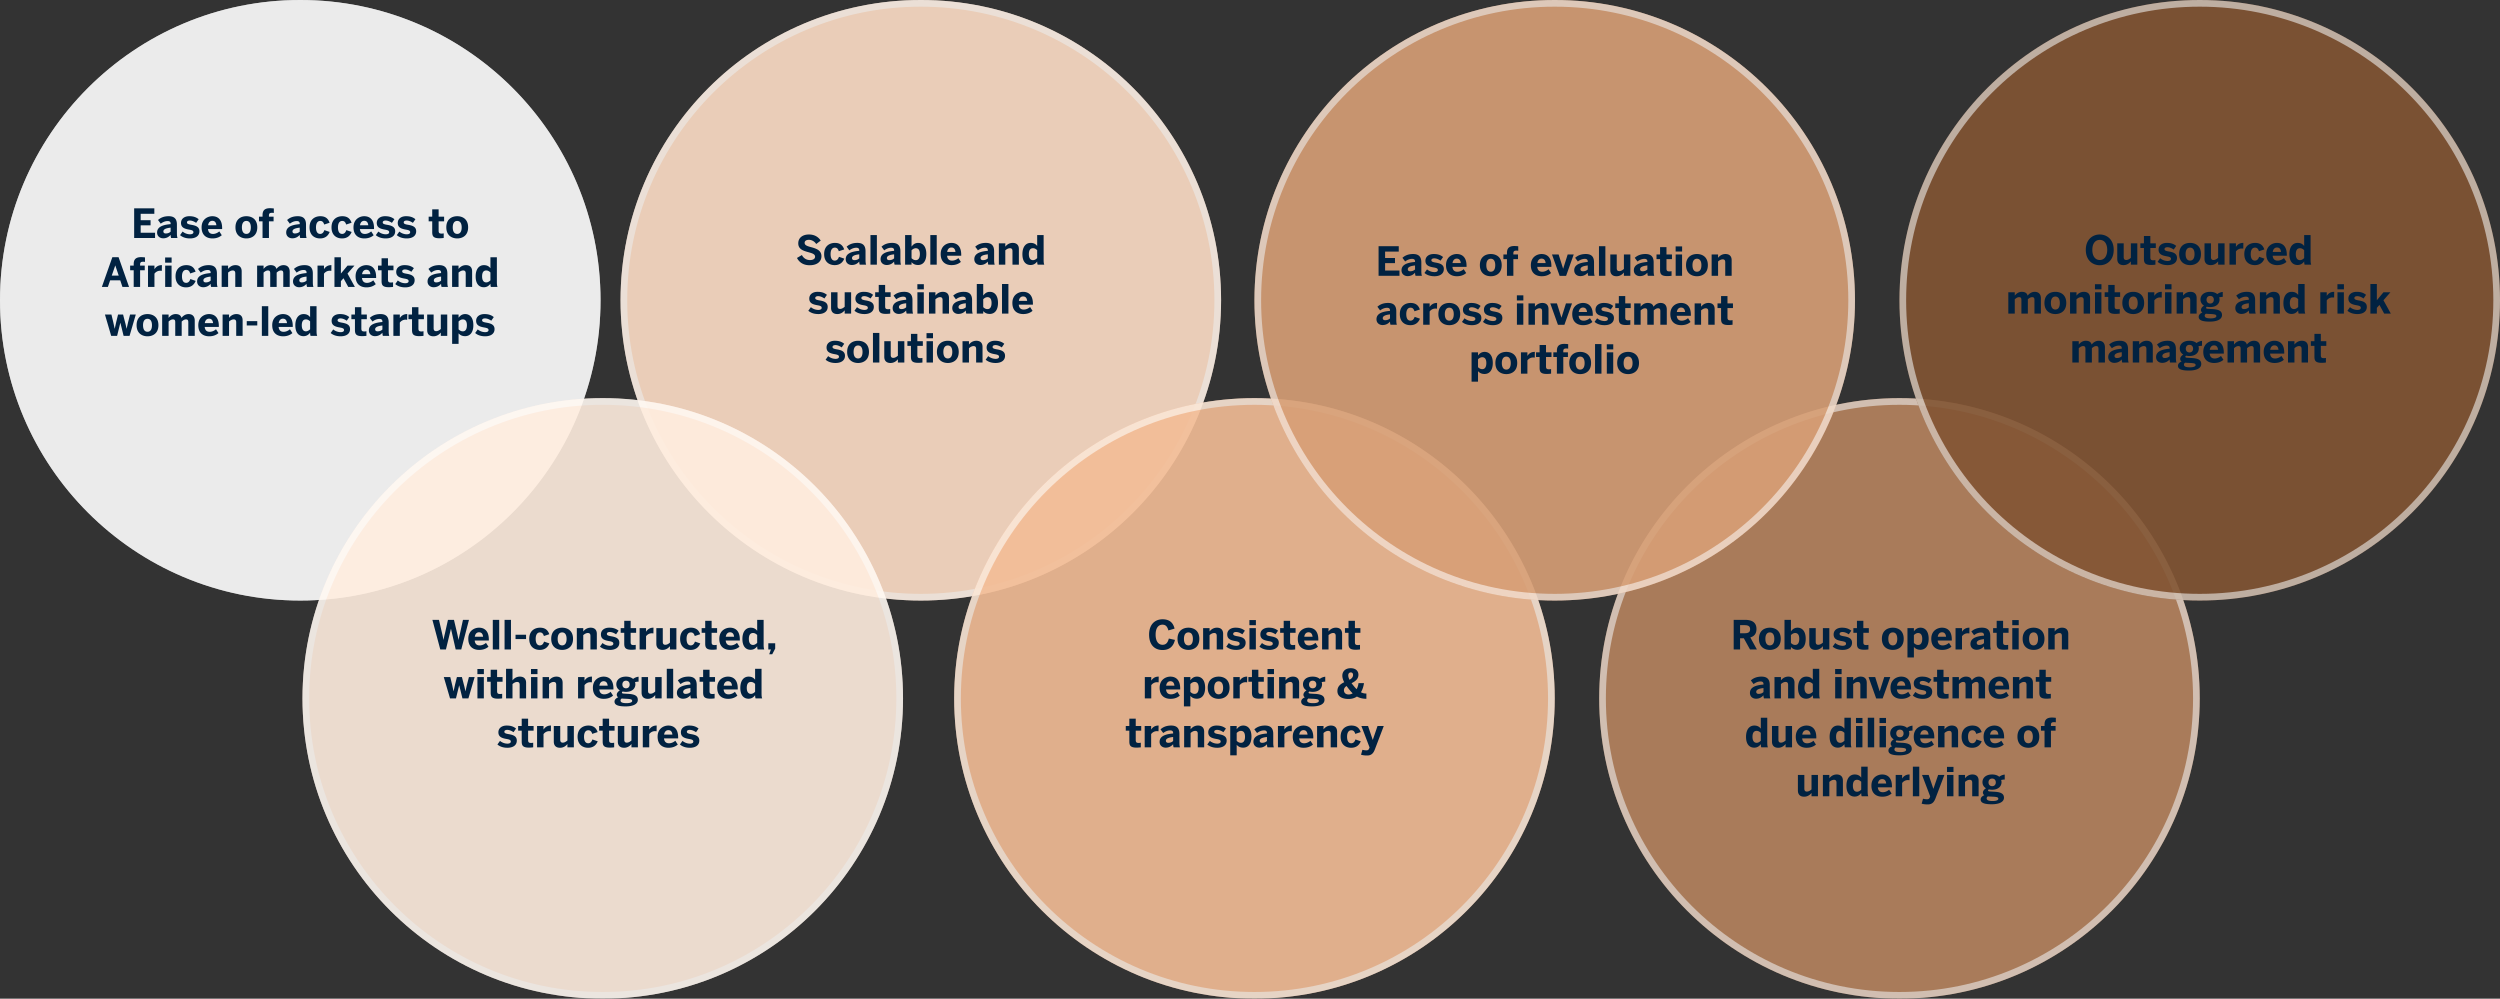 <svg xmlns="http://www.w3.org/2000/svg" width="1124" height="449" fill="none" xmlns:v="https://vecta.io/nano"><rect width="100%" height="100%" fill="#333333" stroke="none"/><style><![CDATA[.B{opacity:.9}.C{stroke:#fff}.D{stroke-opacity:.6}.E{stroke-width:3}.F{fill:#012241}]]></style><g class="B"><circle cx="135" cy="135" r="135" fill="#fff"/><circle cx="135" cy="135" r="133.5" class="C D E"/></g><path d="M69.712 107h-9.396V93.68h9.072v2.448H63.25v2.862h4.446v2.322H63.25v3.312h6.462V107zm4.807-2.034c1.008 0 1.71-.342 2.196-.828v-1.782c-2.286.234-3.258.81-3.258 1.692 0 .612.432.918 1.062.918zm-1.152 2.178c-1.476 0-2.736-.954-2.736-2.592 0-2.214 1.872-3.438 6.084-3.78v-.234c0-.702-.36-1.152-1.296-1.152-1.224 0-2.268.504-3.15 1.188l-1.224-1.656c.954-.864 2.394-1.71 4.788-1.71 2.628 0 3.708 1.296 3.708 3.762v3.69c0 1.152.072 1.854.27 2.34h-2.88a4.6 4.6 0 0 1-.216-1.404c-.882.99-1.926 1.548-3.348 1.548zm12.063.054c-2.106 0-3.51-.648-4.482-1.476l1.152-1.62a5.32 5.32 0 0 0 3.33 1.242c.9 0 1.53-.306 1.53-.936 0-.666-.504-.918-1.818-1.152-1.818-.324-3.762-.756-3.762-3.006 0-1.926 1.584-3.042 3.726-3.042 1.962 0 3.15.504 4.212 1.35l-1.134 1.638c-.972-.666-1.926-1.044-2.826-1.044-.828 0-1.296.324-1.296.846 0 .576.522.81 1.71 1.026 1.89.324 3.888.756 3.888 2.934 0 2.322-2.016 3.24-4.23 3.24zm10.104 0c-2.502 0-4.896-1.278-4.896-4.986 0-3.726 2.844-5.004 4.824-5.004s4.41.99 4.41 5.346v.432h-6.354c.144 1.584 1.026 2.196 2.232 2.196 1.134 0 2.196-.558 2.844-1.152l1.116 1.728c-1.116.954-2.502 1.44-4.176 1.44zm-1.98-5.922h3.726c-.144-1.35-.756-1.998-1.836-1.998-.9 0-1.674.594-1.89 1.998zm17.221 5.922c-2.322 0-4.914-1.26-4.914-4.986 0-3.762 2.574-5.004 4.914-5.004 2.322 0 4.896 1.242 4.896 5.004 0 3.726-2.574 4.986-4.896 4.986zm0-2.034c1.368 0 1.998-1.188 1.998-2.934 0-1.602-.558-2.898-1.998-2.898-1.386 0-2.016 1.17-2.016 2.898 0 1.602.54 2.934 2.016 2.934zM120.919 107h-2.88v-7.488h-1.602v-2.106h1.602v-.666c0-1.602.486-3.132 3.33-3.132.558 0 1.584.09 1.746.126v2.016c-.144-.036-.558-.072-.846-.072-.702 0-1.35.126-1.35 1.152v.576h2.088v2.106h-2.088V107zm11.643-2.034c1.008 0 1.71-.342 2.196-.828v-1.782c-2.286.234-3.258.81-3.258 1.692 0 .612.432.918 1.062.918zm-1.152 2.178c-1.476 0-2.736-.954-2.736-2.592 0-2.214 1.872-3.438 6.084-3.78v-.234c0-.702-.36-1.152-1.296-1.152-1.224 0-2.268.504-3.15 1.188l-1.224-1.656c.954-.864 2.394-1.71 4.788-1.71 2.628 0 3.708 1.296 3.708 3.762v3.69c0 1.152.072 1.854.27 2.34h-2.88a4.6 4.6 0 0 1-.216-1.404c-.882.99-1.926 1.548-3.348 1.548zm12.477.054c-2.25 0-4.716-1.26-4.716-4.986 0-3.834 2.718-5.004 4.842-5.004 2.61 0 3.618 1.386 4.176 2.934l-2.43.81c-.378-1.224-.936-1.62-1.782-1.62-1.17 0-1.908.99-1.908 2.898 0 1.71.54 2.934 1.872 2.934.774 0 1.476-.414 1.89-1.71l2.394.828c-.612 1.494-1.8 2.916-4.338 2.916zm9.879 0c-2.25 0-4.716-1.26-4.716-4.986 0-3.834 2.718-5.004 4.842-5.004 2.61 0 3.618 1.386 4.176 2.934l-2.43.81c-.378-1.224-.936-1.62-1.782-1.62-1.17 0-1.908.99-1.908 2.898 0 1.71.54 2.934 1.872 2.934.774 0 1.476-.414 1.89-1.71l2.394.828c-.612 1.494-1.8 2.916-4.338 2.916zm10.059 0c-2.502 0-4.896-1.278-4.896-4.986 0-3.726 2.844-5.004 4.824-5.004s4.41.99 4.41 5.346v.432h-6.354c.144 1.584 1.026 2.196 2.232 2.196 1.134 0 2.196-.558 2.844-1.152l1.116 1.728c-1.116.954-2.502 1.44-4.176 1.44zm-1.98-5.922h3.726c-.144-1.35-.756-1.998-1.836-1.998-.9 0-1.674.594-1.89 1.998zm11.598 5.922c-2.106 0-3.51-.648-4.482-1.476l1.152-1.62a5.32 5.32 0 0 0 3.33 1.242c.9 0 1.53-.306 1.53-.936 0-.666-.504-.918-1.818-1.152-1.818-.324-3.762-.756-3.762-3.006 0-1.926 1.584-3.042 3.726-3.042 1.962 0 3.15.504 4.212 1.35l-1.134 1.638c-.972-.666-1.926-1.044-2.826-1.044-.828 0-1.296.324-1.296.846 0 .576.522.81 1.71 1.026 1.89.324 3.888.756 3.888 2.934 0 2.322-2.016 3.24-4.23 3.24zm9.44 0c-2.106 0-3.51-.648-4.482-1.476l1.152-1.62a5.32 5.32 0 0 0 3.33 1.242c.9 0 1.53-.306 1.53-.936 0-.666-.504-.918-1.818-1.152-1.818-.324-3.762-.756-3.762-3.006 0-1.926 1.584-3.042 3.726-3.042 1.962 0 3.15.504 4.212 1.35l-1.134 1.638c-.972-.666-1.926-1.044-2.826-1.044-.828 0-1.296.324-1.296.846 0 .576.522.81 1.71 1.026 1.89.324 3.888.756 3.888 2.934 0 2.322-2.016 3.24-4.23 3.24zm14.701-.072c-2.844 0-3.258-1.026-3.258-2.826v-4.788h-1.602v-2.106h1.602v-3.294h2.88v3.294h2.466v2.106h-2.466v4.158c0 1.026.288 1.35 1.332 1.35.324 0 .756-.036.954-.108v2.07c-.216.054-1.278.144-1.908.144zm7.989.072c-2.322 0-4.914-1.26-4.914-4.986 0-3.762 2.574-5.004 4.914-5.004 2.322 0 4.896 1.242 4.896 5.004 0 3.726-2.574 4.986-4.896 4.986zm0-2.034c1.368 0 1.998-1.188 1.998-2.934 0-1.602-.558-2.898-1.998-2.898-1.386 0-2.016 1.17-2.016 2.898 0 1.602.54 2.934 2.016 2.934zM51.81 119.37l-1.566 4.536h3.132l-1.53-4.536h-.036zM48.498 129h-2.7l4.716-13.374h2.79L58.02 129h-2.97l-.99-2.97h-4.536L48.498 129zm14.492 0h-2.88v-7.488h-1.602v-2.106h1.602v-.666c0-1.602.486-3.132 3.33-3.132.558 0 1.584.09 1.746.126v2.016c-.144-.036-.558-.072-.846-.072-.702 0-1.35.126-1.35 1.152v.576h2.088v2.106H62.99V129zm6.449 0h-2.898v-9.594h2.898v1.602h.018c.522-.81 1.44-1.8 3.24-1.8h.09l-.036 2.574a8.26 8.26 0 0 0-.756-.054c-1.152 0-2.016.612-2.556 1.314V129zm7.719-10.908h-2.916v-2.322h2.916v2.322zM77.141 129h-2.88v-9.594h2.88V129zm6.497.198c-2.25 0-4.716-1.26-4.716-4.986 0-3.834 2.718-5.004 4.842-5.004 2.61 0 3.618 1.386 4.176 2.934l-2.43.81c-.378-1.224-.936-1.62-1.782-1.62-1.17 0-1.908.99-1.908 2.898 0 1.71.54 2.934 1.872 2.934.774 0 1.476-.414 1.89-1.71l2.394.828c-.612 1.494-1.8 2.916-4.338 2.916zm8.873-2.232c1.008 0 1.71-.342 2.196-.828v-1.782c-2.286.234-3.258.81-3.258 1.692 0 .612.432.918 1.062.918zm-1.152 2.178c-1.476 0-2.736-.954-2.736-2.592 0-2.214 1.872-3.438 6.084-3.78v-.234c0-.702-.36-1.152-1.296-1.152-1.224 0-2.268.504-3.15 1.188l-1.224-1.656c.954-.864 2.394-1.71 4.788-1.71 2.628 0 3.708 1.296 3.708 3.762v3.69c0 1.152.072 1.854.27 2.34h-2.88a4.6 4.6 0 0 1-.216-1.404c-.882.99-1.926 1.548-3.348 1.548zm11.199-.144h-2.898v-9.594h2.898v1.512c.576-.756 1.638-1.71 3.312-1.71 1.62 0 2.79.81 2.79 2.79V129h-2.88v-6.084c0-.864-.324-1.314-1.134-1.314-.774 0-1.44.396-2.088.954V129zm15.943 0h-2.898v-9.594h2.898v1.512c.576-.756 1.638-1.71 3.15-1.71 1.602 0 2.358.666 2.628 1.71.576-.738 1.656-1.71 3.168-1.71 1.944 0 2.808 1.224 2.808 2.934V129h-2.898v-6.084c0-.864-.198-1.314-1.044-1.314-.72 0-1.296.396-1.926.954V129h-2.898v-6.084c0-.864-.198-1.314-1.044-1.314-.72 0-1.296.396-1.944.954V129zm17.129-2.034c1.008 0 1.71-.342 2.196-.828v-1.782c-2.286.234-3.258.81-3.258 1.692 0 .612.432.918 1.062.918zm-1.152 2.178c-1.476 0-2.736-.954-2.736-2.592 0-2.214 1.872-3.438 6.084-3.78v-.234c0-.702-.36-1.152-1.296-1.152-1.224 0-2.268.504-3.15 1.188l-1.224-1.656c.954-.864 2.394-1.71 4.788-1.71 2.628 0 3.708 1.296 3.708 3.762v3.69c0 1.152.072 1.854.27 2.34h-2.88a4.6 4.6 0 0 1-.216-1.404c-.882.99-1.926 1.548-3.348 1.548zm11.181-.144h-2.898v-9.594h2.898v1.602h.018c.522-.81 1.44-1.8 3.24-1.8h.09l-.036 2.574a8.26 8.26 0 0 0-.756-.054c-1.152 0-2.016.612-2.556 1.314V129zm7.611 0h-2.898v-13.32h2.898v7.308l2.988-3.582h3.114l-3.132 3.582 3.312 6.012h-2.988l-2.124-3.906-1.17 1.314V129zm11.496.198c-2.502 0-4.896-1.278-4.896-4.986 0-3.726 2.844-5.004 4.824-5.004s4.41.99 4.41 5.346v.432h-6.354c.144 1.584 1.026 2.196 2.232 2.196 1.134 0 2.196-.558 2.844-1.152l1.116 1.728c-1.116.954-2.502 1.44-4.176 1.44zm-1.98-5.922h3.726c-.144-1.35-.756-1.998-1.836-1.998-.9 0-1.674.594-1.89 1.998zm12.027 5.85c-2.844 0-3.258-1.026-3.258-2.826v-4.788h-1.602v-2.106h1.602v-3.294h2.88v3.294h2.466v2.106h-2.466v4.158c0 1.026.288 1.35 1.332 1.35.324 0 .756-.036.954-.108v2.07c-.216.054-1.278.144-1.908.144zm7.377.072c-2.106 0-3.51-.648-4.482-1.476l1.152-1.62a5.32 5.32 0 0 0 3.33 1.242c.9 0 1.53-.306 1.53-.936 0-.666-.504-.918-1.818-1.152-1.818-.324-3.762-.756-3.762-3.006 0-1.926 1.584-3.042 3.726-3.042 1.962 0 3.15.504 4.212 1.35l-1.134 1.638c-.972-.666-1.926-1.044-2.826-1.044-.828 0-1.296.324-1.296.846 0 .576.522.81 1.71 1.026 1.89.324 3.888.756 3.888 2.934 0 2.322-2.016 3.24-4.23 3.24zm13.927-2.232c1.008 0 1.71-.342 2.196-.828v-1.782c-2.286.234-3.258.81-3.258 1.692 0 .612.432.918 1.062.918zm-1.152 2.178c-1.476 0-2.736-.954-2.736-2.592 0-2.214 1.872-3.438 6.084-3.78v-.234c0-.702-.36-1.152-1.296-1.152-1.224 0-2.268.504-3.15 1.188l-1.224-1.656c.954-.864 2.394-1.71 4.788-1.71 2.628 0 3.708 1.296 3.708 3.762v3.69c0 1.152.072 1.854.27 2.34h-2.88a4.6 4.6 0 0 1-.216-1.404c-.882.99-1.926 1.548-3.348 1.548zm11.198-.144h-2.898v-9.594h2.898v1.512c.576-.756 1.638-1.71 3.312-1.71 1.62 0 2.79.81 2.79 2.79V129h-2.88v-6.084c0-.864-.324-1.314-1.134-1.314-.774 0-1.44.396-2.088.954V129zm12.459-2.034c.738 0 1.404-.45 1.872-.936v-3.546c-.63-.594-1.152-.882-1.908-.882-1.206 0-1.836.918-1.836 2.664 0 1.602.576 2.7 1.872 2.7zm-1.08 2.178c-2.178 0-3.69-1.548-3.69-4.86s1.53-5.076 3.726-5.076c1.296 0 2.232.468 2.916 1.404v-4.932h2.898v10.98c0 1.152.072 1.854.288 2.34h-2.97c-.126-.234-.216-.954-.216-1.44-.63.864-1.53 1.584-2.952 1.584zM52.653 151h-2.664l-2.808-9.594h2.916l.828 3.438.63 2.934h.036l.666-3.006.828-3.366h2.25l.882 3.42c.288 1.008.432 1.71.684 2.952h.036l.666-2.916.882-3.456h2.574L58.251 151h-2.682l-1.44-5.85h-.036l-1.44 5.85zm13.675.198c-2.322 0-4.914-1.26-4.914-4.986 0-3.762 2.574-5.004 4.914-5.004 2.322 0 4.896 1.242 4.896 5.004 0 3.726-2.574 4.986-4.896 4.986zm0-2.034c1.368 0 1.998-1.188 1.998-2.934 0-1.602-.558-2.898-1.998-2.898-1.386 0-2.016 1.17-2.016 2.898 0 1.602.54 2.934 2.016 2.934zM75.803 151h-2.898v-9.594h2.898v1.512c.576-.756 1.638-1.71 3.15-1.71 1.602 0 2.358.666 2.628 1.71.576-.738 1.656-1.71 3.168-1.71 1.944 0 2.808 1.224 2.808 2.934V151h-2.898v-6.084c0-.864-.198-1.314-1.044-1.314-.72 0-1.296.396-1.926.954V151h-2.898v-6.084c0-.864-.198-1.314-1.044-1.314-.72 0-1.296.396-1.944.954V151zm18.246.198c-2.502 0-4.896-1.278-4.896-4.986 0-3.726 2.844-5.004 4.824-5.004s4.41.99 4.41 5.346v.432h-6.354c.144 1.584 1.026 2.196 2.232 2.196 1.134 0 2.196-.558 2.844-1.152l1.116 1.728c-1.116.954-2.502 1.44-4.176 1.44zm-1.98-5.922h3.726c-.144-1.35-.756-1.998-1.836-1.998-.9 0-1.674.594-1.89 1.998zM102.979 151h-2.898v-9.594h2.898v1.512c.576-.756 1.638-1.71 3.312-1.71 1.62 0 2.79.81 2.79 2.79V151h-2.88v-6.084c0-.864-.324-1.314-1.134-1.314-.774 0-1.44.396-2.088.954V151zm12.693-4.68h-4.734v-1.944h4.734v1.944zm4.939 4.68h-2.88v-13.32h2.88V151zm6.677.198c-2.502 0-4.896-1.278-4.896-4.986 0-3.726 2.844-5.004 4.824-5.004s4.41.99 4.41 5.346v.432h-6.354c.144 1.584 1.026 2.196 2.232 2.196 1.134 0 2.196-.558 2.844-1.152l1.116 1.728c-1.116.954-2.502 1.44-4.176 1.44zm-1.98-5.922h3.726c-.144-1.35-.756-1.998-1.836-1.998-.9 0-1.674.594-1.89 1.998zm12.243 3.69c.738 0 1.404-.45 1.872-.936v-3.546c-.63-.594-1.152-.882-1.908-.882-1.206 0-1.836.918-1.836 2.664 0 1.602.576 2.7 1.872 2.7zm-1.08 2.178c-2.178 0-3.69-1.548-3.69-4.86s1.53-5.076 3.726-5.076c1.296 0 2.232.468 2.916 1.404v-4.932h2.898v10.98c0 1.152.072 1.854.288 2.34h-2.97c-.126-.234-.216-.954-.216-1.44-.63.864-1.53 1.584-2.952 1.584zm16.678.054c-2.106 0-3.51-.648-4.482-1.476l1.152-1.62a5.32 5.32 0 0 0 3.33 1.242c.9 0 1.53-.306 1.53-.936 0-.666-.504-.918-1.818-1.152-1.818-.324-3.762-.756-3.762-3.006 0-1.926 1.584-3.042 3.726-3.042 1.962 0 3.15.504 4.212 1.35l-1.134 1.638c-.972-.666-1.926-1.044-2.826-1.044-.828 0-1.296.324-1.296.846 0 .576.522.81 1.71 1.026 1.89.324 3.888.756 3.888 2.934 0 2.322-2.016 3.24-4.23 3.24zm9.692-.072c-2.844 0-3.258-1.026-3.258-2.826v-4.788h-1.602v-2.106h1.602v-3.294h2.88v3.294h2.466v2.106h-2.466v4.158c0 1.026.288 1.35 1.332 1.35.324 0 .756-.036.954-.108v2.07c-.216.054-1.278.144-1.908.144zm6.89-2.16c1.008 0 1.71-.342 2.196-.828v-1.782c-2.286.234-3.258.81-3.258 1.692 0 .612.432.918 1.062.918zm-1.152 2.178c-1.476 0-2.736-.954-2.736-2.592 0-2.214 1.872-3.438 6.084-3.78v-.234c0-.702-.36-1.152-1.296-1.152-1.224 0-2.268.504-3.15 1.188l-1.224-1.656c.954-.864 2.394-1.71 4.788-1.71 2.628 0 3.708 1.296 3.708 3.762v3.69c0 1.152.072 1.854.27 2.34h-2.88a4.6 4.6 0 0 1-.216-1.404c-.882.99-1.926 1.548-3.348 1.548zM179.76 151h-2.898v-9.594h2.898v1.602h.018c.522-.81 1.44-1.8 3.24-1.8h.09l-.036 2.574a8.26 8.26 0 0 0-.756-.054c-1.152 0-2.016.612-2.556 1.314V151zm8.745.126c-2.844 0-3.258-1.026-3.258-2.826v-4.788h-1.602v-2.106h1.602v-3.294h2.88v3.294h2.466v2.106h-2.466v4.158c0 1.026.288 1.35 1.332 1.35.324 0 .756-.036.954-.108v2.07c-.216.054-1.278.144-1.908.144zm6.368.072c-1.638 0-2.808-.81-2.808-2.79v-7.002h2.898v6.156c0 .864.324 1.332 1.134 1.332.774 0 1.44-.414 2.088-.972v-6.516h2.898V151h-2.898v-1.494c-.576.738-1.638 1.692-3.312 1.692zm13.233-2.232c1.206 0 1.818-1.008 1.818-2.754 0-1.602-.558-2.61-1.854-2.61-.738 0-1.404.45-1.89.936v3.546c.63.594 1.152.882 1.926.882zm-1.926 5.634h-2.898v-13.194h2.898v1.458c.63-.864 1.53-1.656 2.952-1.656 2.178 0 3.69 1.674 3.69 4.986s-1.53 4.95-3.726 4.95c-1.296 0-2.196-.468-2.916-1.278v4.734zm11.938-3.402c-2.106 0-3.51-.648-4.482-1.476l1.152-1.62a5.32 5.32 0 0 0 3.33 1.242c.9 0 1.53-.306 1.53-.936 0-.666-.504-.918-1.818-1.152-1.818-.324-3.762-.756-3.762-3.006 0-1.926 1.584-3.042 3.726-3.042 1.962 0 3.15.504 4.212 1.35l-1.134 1.638c-.972-.666-1.926-1.044-2.826-1.044-.828 0-1.296.324-1.296.846 0 .576.522.81 1.71 1.026 1.89.324 3.888.756 3.888 2.934 0 2.322-2.016 3.24-4.23 3.24z" class="F"/><g class="B"><circle cx="414" cy="135" r="135" fill="#fedec6"/><circle cx="414" cy="135" r="133.5" class="C D E"/></g><path d="M363.989 119.252c-2.88 0-4.68-1.368-5.67-3.276l2.214-1.314c.738 1.458 2.07 2.268 3.6 2.268 1.35 0 2.322-.504 2.322-1.53 0-1.008-.954-1.44-2.7-1.926-2.376-.666-4.86-1.278-4.86-4.068 0-2.484 1.944-3.978 4.806-3.978 2.736 0 4.356 1.314 5.292 2.736l-2.034 1.548c-.702-1.134-1.98-1.89-3.276-1.89-1.242 0-1.926.54-1.926 1.332 0 1.062.99 1.44 2.736 1.926 2.34.63 4.824 1.368 4.824 4.122 0 2.142-1.62 4.05-5.328 4.05zm11.261-.054c-2.25 0-4.716-1.26-4.716-4.986 0-3.834 2.718-5.004 4.842-5.004 2.61 0 3.618 1.386 4.176 2.934l-2.43.81c-.378-1.224-.936-1.62-1.782-1.62-1.17 0-1.908.99-1.908 2.898 0 1.71.54 2.934 1.872 2.934.774 0 1.476-.414 1.89-1.71l2.394.828c-.612 1.494-1.8 2.916-4.338 2.916zm8.873-2.232c1.008 0 1.71-.342 2.196-.828v-1.782c-2.286.234-3.258.81-3.258 1.692 0 .612.432.918 1.062.918zm-1.152 2.178c-1.476 0-2.736-.954-2.736-2.592 0-2.214 1.872-3.438 6.084-3.78v-.234c0-.702-.36-1.152-1.296-1.152-1.224 0-2.268.504-3.15 1.188l-1.224-1.656c.954-.864 2.394-1.71 4.788-1.71 2.628 0 3.708 1.296 3.708 3.762v3.69c0 1.152.072 1.854.27 2.34h-2.88a4.6 4.6 0 0 1-.216-1.404c-.882.99-1.926 1.548-3.348 1.548zm11.27-.144h-2.88v-13.32h2.88V119zm5.561-2.034c1.008 0 1.71-.342 2.196-.828v-1.782c-2.286.234-3.258.81-3.258 1.692 0 .612.432.918 1.062.918zm-1.152 2.178c-1.476 0-2.736-.954-2.736-2.592 0-2.214 1.872-3.438 6.084-3.78v-.234c0-.702-.36-1.152-1.296-1.152-1.224 0-2.268.504-3.15 1.188l-1.224-1.656c.954-.864 2.394-1.71 4.788-1.71 2.628 0 3.708 1.296 3.708 3.762v3.69c0 1.152.072 1.854.27 2.34h-2.88a4.6 4.6 0 0 1-.216-1.404c-.882.99-1.926 1.548-3.348 1.548zm14.097 0c-1.296 0-2.196-.468-2.916-1.278V119h-2.898v-13.32h2.898v5.202c.63-.882 1.53-1.674 2.952-1.674 2.178 0 3.69 1.674 3.69 4.986s-1.53 4.95-3.726 4.95zm-.99-2.178c1.206 0 1.818-1.008 1.818-2.754 0-1.602-.558-2.61-1.854-2.61-.738 0-1.404.45-1.89.936v3.546c.63.594 1.152.882 1.926.882zm9.396 2.034h-2.88v-13.32h2.88V119zm6.677.198c-2.502 0-4.896-1.278-4.896-4.986 0-3.726 2.844-5.004 4.824-5.004s4.41.99 4.41 5.346v.432h-6.354c.144 1.584 1.026 2.196 2.232 2.196 1.134 0 2.196-.558 2.844-1.152l1.116 1.728c-1.116.954-2.502 1.44-4.176 1.44zm-1.98-5.922h3.726c-.144-1.35-.756-1.998-1.836-1.998-.9 0-1.674.594-1.89 1.998zm16.087 3.69c1.008 0 1.71-.342 2.196-.828v-1.782c-2.286.234-3.258.81-3.258 1.692 0 .612.432.918 1.062.918zm-1.152 2.178c-1.476 0-2.736-.954-2.736-2.592 0-2.214 1.872-3.438 6.084-3.78v-.234c0-.702-.36-1.152-1.296-1.152-1.224 0-2.268.504-3.15 1.188l-1.224-1.656c.954-.864 2.394-1.71 4.788-1.71 2.628 0 3.708 1.296 3.708 3.762v3.69c0 1.152.072 1.854.27 2.34h-2.88a4.6 4.6 0 0 1-.216-1.404c-.882.99-1.926 1.548-3.348 1.548zm11.199-.144h-2.898v-9.594h2.898v1.512c.576-.756 1.638-1.71 3.312-1.71 1.62 0 2.79.81 2.79 2.79V119h-2.88v-6.084c0-.864-.324-1.314-1.134-1.314-.774 0-1.44.396-2.088.954V119zm12.459-2.034c.738 0 1.404-.45 1.872-.936v-3.546c-.63-.594-1.152-.882-1.908-.882-1.206 0-1.836.918-1.836 2.664 0 1.602.576 2.7 1.872 2.7zm-1.08 2.178c-2.178 0-3.69-1.548-3.69-4.86s1.53-5.076 3.726-5.076c1.296 0 2.232.468 2.916 1.404v-4.932h2.898v10.98c0 1.152.072 1.854.288 2.34h-2.97c-.126-.234-.216-.954-.216-1.44-.63.864-1.53 1.584-2.952 1.584zm-95.462 22.054c-2.106 0-3.51-.648-4.482-1.476l1.152-1.62a5.32 5.32 0 0 0 3.33 1.242c.9 0 1.53-.306 1.53-.936 0-.666-.504-.918-1.818-1.152-1.818-.324-3.762-.756-3.762-3.006 0-1.926 1.584-3.042 3.726-3.042 1.962 0 3.15.504 4.212 1.35l-1.134 1.638c-.972-.666-1.926-1.044-2.826-1.044-.828 0-1.296.324-1.296.846 0 .576.522.81 1.71 1.026 1.89.324 3.888.756 3.888 2.934 0 2.322-2.016 3.24-4.23 3.24zm8.554 0c-1.638 0-2.808-.81-2.808-2.79v-7.002h2.898v6.156c0 .864.324 1.332 1.134 1.332.774 0 1.44-.414 2.088-.972v-6.516h2.898V141h-2.898v-1.494c-.576.738-1.638 1.692-3.312 1.692zm12.189 0c-2.106 0-3.51-.648-4.482-1.476l1.152-1.62a5.32 5.32 0 0 0 3.33 1.242c.9 0 1.53-.306 1.53-.936 0-.666-.504-.918-1.818-1.152-1.818-.324-3.762-.756-3.762-3.006 0-1.926 1.584-3.042 3.726-3.042 1.962 0 3.15.504 4.212 1.35l-1.134 1.638c-.972-.666-1.926-1.044-2.826-1.044-.828 0-1.296.324-1.296.846 0 .576.522.81 1.71 1.026 1.89.324 3.888.756 3.888 2.934 0 2.322-2.016 3.24-4.23 3.24zm9.691-.072c-2.844 0-3.258-1.026-3.258-2.826v-4.788h-1.602v-2.106h1.602v-3.294h2.88v3.294h2.466v2.106h-2.466v4.158c0 1.026.288 1.35 1.332 1.35.324 0 .756-.036.954-.108v2.07c-.216.054-1.278.144-1.908.144zm6.89-2.16c1.008 0 1.71-.342 2.196-.828v-1.782c-2.286.234-3.258.81-3.258 1.692 0 .612.432.918 1.062.918zm-1.152 2.178c-1.476 0-2.736-.954-2.736-2.592 0-2.214 1.872-3.438 6.084-3.78v-.234c0-.702-.36-1.152-1.296-1.152-1.224 0-2.268.504-3.15 1.188l-1.224-1.656c.954-.864 2.394-1.71 4.788-1.71 2.628 0 3.708 1.296 3.708 3.762v3.69c0 1.152.072 1.854.27 2.34h-2.88a4.6 4.6 0 0 1-.216-1.404c-.882.99-1.926 1.548-3.348 1.548zm11.289-11.052h-2.916v-2.322h2.916v2.322zM415.344 141h-2.88v-9.594h2.88V141zm5.219 0h-2.898v-9.594h2.898v1.512c.576-.756 1.638-1.71 3.312-1.71 1.62 0 2.79.81 2.79 2.79V141h-2.88v-6.084c0-.864-.324-1.314-1.134-1.314-.774 0-1.44.396-2.088.954V141zm11.469-2.034c1.008 0 1.71-.342 2.196-.828v-1.782c-2.286.234-3.258.81-3.258 1.692 0 .612.432.918 1.062.918zm-1.152 2.178c-1.476 0-2.736-.954-2.736-2.592 0-2.214 1.872-3.438 6.084-3.78v-.234c0-.702-.36-1.152-1.296-1.152-1.224 0-2.268.504-3.15 1.188l-1.224-1.656c.954-.864 2.394-1.71 4.788-1.71 2.628 0 3.708 1.296 3.708 3.762v3.69c0 1.152.072 1.854.27 2.34h-2.88a4.6 4.6 0 0 1-.216-1.404c-.882.99-1.926 1.548-3.348 1.548zm14.096 0c-1.296 0-2.196-.468-2.916-1.278V141h-2.898v-13.32h2.898v5.202c.63-.882 1.53-1.674 2.952-1.674 2.178 0 3.69 1.674 3.69 4.986s-1.53 4.95-3.726 4.95zm-.99-2.178c1.206 0 1.818-1.008 1.818-2.754 0-1.602-.558-2.61-1.854-2.61-.738 0-1.404.45-1.89.936v3.546c.63.594 1.152.882 1.926.882zm9.397 2.034h-2.88v-13.32h2.88V141zm6.677.198c-2.502 0-4.896-1.278-4.896-4.986 0-3.726 2.844-5.004 4.824-5.004s4.41.99 4.41 5.346v.432h-6.354c.144 1.584 1.026 2.196 2.232 2.196 1.134 0 2.196-.558 2.844-1.152l1.116 1.728c-1.116.954-2.502 1.44-4.176 1.44zm-1.98-5.922h3.726c-.144-1.35-.756-1.998-1.836-1.998-.9 0-1.674.594-1.89 1.998zm-82.409 27.922c-2.106 0-3.51-.648-4.482-1.476l1.152-1.62a5.32 5.32 0 0 0 3.33 1.242c.9 0 1.53-.306 1.53-.936 0-.666-.504-.918-1.818-1.152-1.818-.324-3.762-.756-3.762-3.006 0-1.926 1.584-3.042 3.726-3.042 1.962 0 3.15.504 4.212 1.35l-1.134 1.638c-.972-.666-1.926-1.044-2.826-1.044-.828 0-1.296.324-1.296.846 0 .576.522.81 1.71 1.026 1.89.324 3.888.756 3.888 2.934 0 2.322-2.016 3.24-4.23 3.24zm10.122 0c-2.322 0-4.914-1.26-4.914-4.986 0-3.762 2.574-5.004 4.914-5.004 2.322 0 4.896 1.242 4.896 5.004 0 3.726-2.574 4.986-4.896 4.986zm0-2.034c1.368 0 1.998-1.188 1.998-2.934 0-1.602-.558-2.898-1.998-2.898-1.386 0-2.016 1.17-2.016 2.898 0 1.602.54 2.934 2.016 2.934zm9.564 1.836h-2.88v-13.32h2.88V163zm5.022.198c-1.638 0-2.808-.81-2.808-2.79v-7.002h2.898v6.156c0 .864.324 1.332 1.134 1.332.774 0 1.44-.414 2.088-.972v-6.516h2.898V163h-2.898v-1.494c-.576.738-1.638 1.692-3.312 1.692zm12.44-.072c-2.844 0-3.258-1.026-3.258-2.826v-4.788h-1.602v-2.106h1.602v-3.294h2.88v3.294h2.466v2.106h-2.466v4.158c0 1.026.288 1.35 1.332 1.35.324 0 .756-.036.954-.108v2.07c-.216.054-1.278.144-1.908.144zm6.656-11.034h-2.916v-2.322h2.916v2.322zM419.457 163h-2.88v-9.594h2.88V163zm6.695.198c-2.322 0-4.914-1.26-4.914-4.986 0-3.762 2.574-5.004 4.914-5.004 2.322 0 4.896 1.242 4.896 5.004 0 3.726-2.574 4.986-4.896 4.986zm0-2.034c1.368 0 1.998-1.188 1.998-2.934 0-1.602-.558-2.898-1.998-2.898-1.386 0-2.016 1.17-2.016 2.898 0 1.602.54 2.934 2.016 2.934zm9.493 1.836h-2.898v-9.594h2.898v1.512c.576-.756 1.638-1.71 3.312-1.71 1.62 0 2.79.81 2.79 2.79V163h-2.88v-6.084c0-.864-.324-1.314-1.134-1.314-.774 0-1.44.396-2.088.954V163zm11.991.198c-2.106 0-3.51-.648-4.482-1.476l1.152-1.62a5.32 5.32 0 0 0 3.33 1.242c.9 0 1.53-.306 1.53-.936 0-.666-.504-.918-1.818-1.152-1.818-.324-3.762-.756-3.762-3.006 0-1.926 1.584-3.042 3.726-3.042 1.962 0 3.15.504 4.212 1.35l-1.134 1.638c-.972-.666-1.926-1.044-2.826-1.044-.828 0-1.296.324-1.296.846 0 .576.522.81 1.71 1.026 1.89.324 3.888.756 3.888 2.934 0 2.322-2.016 3.24-4.23 3.24z" class="F"/><g class="B"><circle cx="271" cy="314" r="135" fill="#ffeddf"/><circle cx="271" cy="314" r="133.5" class="C D E"/></g><path d="M200.486 292h-2.538l-3.546-13.32h2.952l1.404 6.066.648 2.916h.036c.162-1.098.378-1.944.612-2.898l1.35-6.084h2.7l1.44 6.12.63 2.862h.036c.18-1.206.342-1.746.594-2.826l1.35-6.156h2.7L207.38 292h-2.502l-2.106-9.27h-.036l-2.25 9.27zm14.954.198c-2.502 0-4.896-1.278-4.896-4.986 0-3.726 2.844-5.004 4.824-5.004s4.41.99 4.41 5.346v.432h-6.354c.144 1.584 1.026 2.196 2.232 2.196 1.134 0 2.196-.558 2.844-1.152l1.116 1.728c-1.116.954-2.502 1.44-4.176 1.44zm-1.98-5.922h3.726c-.144-1.35-.756-1.998-1.836-1.998-.9 0-1.674.594-1.89 1.998zM224.442 292h-2.88v-13.32h2.88V292zm5.291 0h-2.88v-13.32h2.88V292zm6.785-4.68h-4.734v-1.944h4.734v1.944zm6.146 4.878c-2.25 0-4.716-1.26-4.716-4.986 0-3.834 2.718-5.004 4.842-5.004 2.61 0 3.618 1.386 4.176 2.934l-2.43.81c-.378-1.224-.936-1.62-1.782-1.62-1.17 0-1.908.99-1.908 2.898 0 1.71.54 2.934 1.872 2.934.774 0 1.476-.414 1.89-1.71l2.394.828c-.612 1.494-1.8 2.916-4.338 2.916zm10.077 0c-2.322 0-4.914-1.26-4.914-4.986 0-3.762 2.574-5.004 4.914-5.004 2.322 0 4.896 1.242 4.896 5.004 0 3.726-2.574 4.986-4.896 4.986zm0-2.034c1.368 0 1.998-1.188 1.998-2.934 0-1.602-.558-2.898-1.998-2.898-1.386 0-2.016 1.17-2.016 2.898 0 1.602.54 2.934 2.016 2.934zm9.493 1.836h-2.898v-9.594h2.898v1.512c.576-.756 1.638-1.71 3.312-1.71 1.62 0 2.79.81 2.79 2.79V292h-2.88v-6.084c0-.864-.324-1.314-1.134-1.314-.774 0-1.44.396-2.088.954V292zm11.991.198c-2.106 0-3.51-.648-4.482-1.476l1.152-1.62a5.32 5.32 0 0 0 3.33 1.242c.9 0 1.53-.306 1.53-.936 0-.666-.504-.918-1.818-1.152-1.818-.324-3.762-.756-3.762-3.006 0-1.926 1.584-3.042 3.726-3.042 1.962 0 3.15.504 4.212 1.35l-1.134 1.638c-.972-.666-1.926-1.044-2.826-1.044-.828 0-1.296.324-1.296.846 0 .576.522.81 1.71 1.026 1.89.324 3.888.756 3.888 2.934 0 2.322-2.016 3.24-4.23 3.24zm9.691-.072c-2.844 0-3.258-1.026-3.258-2.826v-4.788h-1.602v-2.106h1.602v-3.294h2.88v3.294h2.466v2.106h-2.466v4.158c0 1.026.288 1.35 1.332 1.35.324 0 .756-.036.954-.108v2.07c-.216.054-1.278.144-1.908.144zm6.548-.126h-2.898v-9.594h2.898v1.602h.018c.522-.81 1.44-1.8 3.24-1.8h.09l-.036 2.574a8.26 8.26 0 0 0-.756-.054c-1.152 0-2.016.612-2.556 1.314V292zm7.431.198c-1.638 0-2.808-.81-2.808-2.79v-7.002h2.898v6.156c0 .864.324 1.332 1.134 1.332.774 0 1.44-.414 2.088-.972v-6.516h2.898V292h-2.898v-1.494c-.576.738-1.638 1.692-3.312 1.692zm12.603 0c-2.25 0-4.716-1.26-4.716-4.986 0-3.834 2.718-5.004 4.842-5.004 2.61 0 3.618 1.386 4.176 2.934l-2.43.81c-.378-1.224-.936-1.62-1.782-1.62-1.17 0-1.908.99-1.908 2.898 0 1.71.54 2.934 1.872 2.934.774 0 1.476-.414 1.89-1.71l2.394.828c-.612 1.494-1.8 2.916-4.338 2.916zm9.822-.072c-2.844 0-3.258-1.026-3.258-2.826v-4.788h-1.602v-2.106h1.602v-3.294h2.88v3.294h2.466v2.106h-2.466v4.158c0 1.026.288 1.35 1.332 1.35.324 0 .756-.036.954-.108v2.07c-.216.054-1.278.144-1.908.144zm7.971.072c-2.502 0-4.896-1.278-4.896-4.986 0-3.726 2.844-5.004 4.824-5.004s4.41.99 4.41 5.346v.432h-6.354c.144 1.584 1.026 2.196 2.232 2.196 1.134 0 2.196-.558 2.844-1.152l1.116 1.728c-1.116.954-2.502 1.44-4.176 1.44zm-1.98-5.922h3.726c-.144-1.35-.756-1.998-1.836-1.998-.9 0-1.674.594-1.89 1.998zm12.243 3.69c.738 0 1.404-.45 1.872-.936v-3.546c-.63-.594-1.152-.882-1.908-.882-1.206 0-1.836.918-1.836 2.664 0 1.602.576 2.7 1.872 2.7zm-1.08 2.178c-2.178 0-3.69-1.548-3.69-4.86s1.53-5.076 3.726-5.076c1.296 0 2.232.468 2.916 1.404v-4.932h2.898v10.98c0 1.152.072 1.854.288 2.34h-2.97c-.126-.234-.216-.954-.216-1.44-.63.864-1.53 1.584-2.952 1.584zm9.72 2.016h-1.35l.756-2.16h-1.17v-2.79h3.096v2.394l-1.332 2.556zM204.999 314h-2.664l-2.808-9.594h2.916l.828 3.438.63 2.934h.036l.666-3.006.828-3.366h2.25l.882 3.42c.288 1.008.432 1.71.684 2.952h.036l.666-2.916.882-3.456h2.574L210.597 314h-2.682l-1.44-5.85h-.036l-1.44 5.85zm12.553-10.908h-2.916v-2.322h2.916v2.322zM217.534 314h-2.88v-9.594h2.88V314zm6.335.126c-2.844 0-3.258-1.026-3.258-2.826v-4.788h-1.602v-2.106h1.602v-3.294h2.88v3.294h2.466v2.106h-2.466v4.158c0 1.026.288 1.35 1.332 1.35.324 0 .756-.036.954-.108v2.07c-.216.054-1.278.144-1.908.144zm6.548-.126h-2.898v-13.32h2.898v5.238c.576-.756 1.638-1.71 3.312-1.71 1.638 0 2.808.81 2.808 2.79V314h-2.898v-6.084c0-.864-.324-1.314-1.116-1.314s-1.458.396-2.106.954V314zm11.235-10.908h-2.916v-2.322h2.916v2.322zM241.634 314h-2.88v-9.594h2.88V314zm5.219 0h-2.898v-9.594h2.898v1.512c.576-.756 1.638-1.71 3.312-1.71 1.62 0 2.79.81 2.79 2.79V314h-2.88v-6.084c0-.864-.324-1.314-1.134-1.314-.774 0-1.44.396-2.088.954V314zm15.943 0h-2.898v-9.594h2.898v1.602h.018c.522-.81 1.44-1.8 3.24-1.8h.09l-.036 2.574a8.26 8.26 0 0 0-.756-.054c-1.152 0-2.016.612-2.556 1.314V314zm8.665.198c-2.502 0-4.896-1.278-4.896-4.986 0-3.726 2.844-5.004 4.824-5.004s4.41.99 4.41 5.346v.432h-6.354c.144 1.584 1.026 2.196 2.232 2.196 1.134 0 2.196-.558 2.844-1.152l1.116 1.728c-1.116.954-2.502 1.44-4.176 1.44zm-1.98-5.922h3.726c-.144-1.35-.756-1.998-1.836-1.998-.9 0-1.674.594-1.89 1.998zm11.973 1.188c1.062 0 1.638-.738 1.638-1.71s-.558-1.71-1.638-1.71c-1.062 0-1.638.738-1.638 1.71s.594 1.71 1.638 1.71zm-.198 8.136c-3.744 0-4.968-.81-4.968-2.16 0-.936.774-1.566 1.656-1.926-.414-.27-.648-.648-.648-1.152 0-.792.63-1.476 1.386-1.962-1.044-.612-1.584-1.602-1.584-2.754 0-1.926 1.548-3.438 4.32-3.438 1.422 0 2.502.396 3.222 1.044.648-.558 1.674-.936 2.466-.99v2.214c-.342 0-.936.036-1.62.216.108.252.18.576.18.954 0 1.944-1.494 3.42-4.248 3.42a7.26 7.26 0 0 1-1.476-.162c-.198.162-.324.306-.324.486 0 .36.378.432 1.08.468l1.44.09c3.294.126 4.626.918 4.626 2.718 0 1.98-2.322 2.934-5.508 2.934zm.468-1.458c1.476 0 2.502-.36 2.502-.99 0-.594-.288-.864-2.556-.972l-1.512-.072-.63-.054c-.36.234-.54.54-.54.864 0 .828.774 1.224 2.736 1.224zm9.544-1.944c-1.638 0-2.808-.81-2.808-2.79v-7.002h2.898v6.156c0 .864.324 1.332 1.134 1.332.774 0 1.44-.414 2.088-.972v-6.516h2.898V314h-2.898v-1.494c-.576.738-1.638 1.692-3.312 1.692zm11.397-.198h-2.88v-13.32h2.88V314zm5.561-2.034c1.008 0 1.71-.342 2.196-.828v-1.782c-2.286.234-3.258.81-3.258 1.692 0 .612.432.918 1.062.918zm-1.152 2.178c-1.476 0-2.736-.954-2.736-2.592 0-2.214 1.872-3.438 6.084-3.78v-.234c0-.702-.36-1.152-1.296-1.152-1.224 0-2.268.504-3.15 1.188l-1.224-1.656c.954-.864 2.394-1.71 4.788-1.71 2.628 0 3.708 1.296 3.708 3.762v3.69c0 1.152.072 1.854.27 2.34h-2.88a4.6 4.6 0 0 1-.216-1.404c-.882.99-1.926 1.548-3.348 1.548zm12.315-.018c-2.844 0-3.258-1.026-3.258-2.826v-4.788h-1.602v-2.106h1.602v-3.294h2.88v3.294h2.466v2.106h-2.466v4.158c0 1.026.288 1.35 1.332 1.35.324 0 .756-.036.954-.108v2.07c-.216.054-1.278.144-1.908.144zm7.971.072c-2.502 0-4.896-1.278-4.896-4.986 0-3.726 2.844-5.004 4.824-5.004s4.41.99 4.41 5.346v.432h-6.354c.144 1.584 1.026 2.196 2.232 2.196 1.134 0 2.196-.558 2.844-1.152l1.116 1.728c-1.116.954-2.502 1.44-4.176 1.44zm-1.98-5.922h3.726c-.144-1.35-.756-1.998-1.836-1.998-.9 0-1.674.594-1.89 1.998zm12.242 3.69c.738 0 1.404-.45 1.872-.936v-3.546c-.63-.594-1.152-.882-1.908-.882-1.206 0-1.836.918-1.836 2.664 0 1.602.576 2.7 1.872 2.7zm-1.08 2.178c-2.178 0-3.69-1.548-3.69-4.86s1.53-5.076 3.726-5.076c1.296 0 2.232.468 2.916 1.404v-4.932h2.898v10.98c0 1.152.072 1.854.288 2.34h-2.97c-.126-.234-.216-.954-.216-1.44-.63.864-1.53 1.584-2.952 1.584zm-108.416 22.054c-2.106 0-3.51-.648-4.482-1.476l1.152-1.62a5.32 5.32 0 0 0 3.33 1.242c.9 0 1.53-.306 1.53-.936 0-.666-.504-.918-1.818-1.152-1.818-.324-3.762-.756-3.762-3.006 0-1.926 1.584-3.042 3.726-3.042 1.962 0 3.15.504 4.212 1.35l-1.134 1.638c-.972-.666-1.926-1.044-2.826-1.044-.828 0-1.296.324-1.296.846 0 .576.522.81 1.71 1.026 1.89.324 3.888.756 3.888 2.934 0 2.322-2.016 3.24-4.23 3.24zm9.692-.072c-2.844 0-3.258-1.026-3.258-2.826v-4.788h-1.602v-2.106h1.602v-3.294h2.879v3.294h2.467v2.106h-2.467v4.158c0 1.026.289 1.35 1.333 1.35.324 0 .756-.036.954-.108v2.07c-.216.054-1.278.144-1.908.144zm6.547-.126h-2.898v-9.594h2.898v1.602h.018c.522-.81 1.44-1.8 3.24-1.8h.09l-.036 2.574a8.26 8.26 0 0 0-.756-.054c-1.152 0-2.016.612-2.556 1.314V336zm7.431.198c-1.638 0-2.808-.81-2.808-2.79v-7.002h2.898v6.156c0 .864.324 1.332 1.134 1.332.774 0 1.44-.414 2.088-.972v-6.516h2.898V336h-2.898v-1.494c-.576.738-1.638 1.692-3.312 1.692zm12.603 0c-2.25 0-4.716-1.26-4.716-4.986 0-3.834 2.718-5.004 4.842-5.004 2.61 0 3.618 1.386 4.176 2.934l-2.43.81c-.378-1.224-.936-1.62-1.782-1.62-1.17 0-1.908.99-1.908 2.898 0 1.71.54 2.934 1.872 2.934.774 0 1.476-.414 1.89-1.71l2.394.828c-.612 1.494-1.8 2.916-4.338 2.916zm9.823-.072c-2.844 0-3.258-1.026-3.258-2.826v-4.788h-1.602v-2.106h1.602v-3.294h2.88v3.294h2.466v2.106h-2.466v4.158c0 1.026.288 1.35 1.332 1.35.324 0 .756-.036.954-.108v2.07c-.216.054-1.278.144-1.908.144zm6.367.072c-1.638 0-2.808-.81-2.808-2.79v-7.002h2.898v6.156c0 .864.324 1.332 1.134 1.332.774 0 1.44-.414 2.088-.972v-6.516h2.898V336h-2.898v-1.494c-.576.738-1.638 1.692-3.312 1.692zm11.307-.198h-2.898v-9.594h2.898v1.602h.018c.522-.81 1.44-1.8 3.24-1.8h.09l-.036 2.574a8.26 8.26 0 0 0-.756-.054c-1.152 0-2.016.612-2.556 1.314V336zm8.666.198c-2.502 0-4.896-1.278-4.896-4.986 0-3.726 2.844-5.004 4.824-5.004s4.41.99 4.41 5.346v.432h-6.354c.144 1.584 1.026 2.196 2.232 2.196 1.134 0 2.196-.558 2.844-1.152l1.116 1.728c-1.116.954-2.502 1.44-4.176 1.44zm-1.98-5.922h3.726c-.144-1.35-.756-1.998-1.836-1.998-.9 0-1.674.594-1.89 1.998zm11.599 5.922c-2.106 0-3.51-.648-4.482-1.476l1.152-1.62a5.32 5.32 0 0 0 3.33 1.242c.9 0 1.53-.306 1.53-.936 0-.666-.504-.918-1.818-1.152-1.818-.324-3.762-.756-3.762-3.006 0-1.926 1.584-3.042 3.726-3.042 1.962 0 3.15.504 4.212 1.35l-1.134 1.638c-.972-.666-1.926-1.044-2.826-1.044-.828 0-1.296.324-1.296.846 0 .576.522.81 1.71 1.026 1.89.324 3.888.756 3.888 2.934 0 2.322-2.016 3.24-4.23 3.24z" class="F"/><g class="B"><circle cx="564" cy="314" r="135" fill="#f3bd96"/><circle cx="564" cy="314" r="133.5" class="C D E"/></g><path d="M522.683 292.252c-3.474 0-6.048-2.232-6.048-6.93 0-4.626 2.682-6.894 6.048-6.894s4.824 1.8 5.4 4.194l-2.772.81c-.432-1.53-1.08-2.574-2.646-2.574-2.016 0-3.096 1.71-3.096 4.464 0 2.808 1.116 4.572 3.132 4.572 1.566 0 2.34-.99 2.808-2.808l2.754.612c-.648 2.682-2.232 4.554-5.58 4.554zm11.642-.054c-2.322 0-4.914-1.26-4.914-4.986 0-3.762 2.574-5.004 4.914-5.004 2.322 0 4.896 1.242 4.896 5.004 0 3.726-2.574 4.986-4.896 4.986zm0-2.034c1.368 0 1.998-1.188 1.998-2.934 0-1.602-.558-2.898-1.998-2.898-1.386 0-2.016 1.17-2.016 2.898 0 1.602.54 2.934 2.016 2.934zm9.493 1.836h-2.898v-9.594h2.898v1.512c.576-.756 1.638-1.71 3.312-1.71 1.62 0 2.79.81 2.79 2.79V292h-2.88v-6.084c0-.864-.324-1.314-1.134-1.314-.774 0-1.44.396-2.088.954V292zm11.991.198c-2.106 0-3.51-.648-4.482-1.476l1.152-1.62a5.32 5.32 0 0 0 3.33 1.242c.9 0 1.53-.306 1.53-.936 0-.666-.504-.918-1.818-1.152-1.818-.324-3.762-.756-3.762-3.006 0-1.926 1.584-3.042 3.726-3.042 1.962 0 3.15.504 4.212 1.35l-1.134 1.638c-.972-.666-1.926-1.044-2.826-1.044-.828 0-1.296.324-1.296.846 0 .576.522.81 1.71 1.026 1.89.324 3.888.756 3.888 2.934 0 2.322-2.016 3.24-4.23 3.24zm8.841-11.106h-2.916v-2.322h2.916v2.322zM564.632 292h-2.88v-9.594h2.88V292zm6.083.198c-2.106 0-3.51-.648-4.482-1.476l1.152-1.62a5.32 5.32 0 0 0 3.33 1.242c.9 0 1.53-.306 1.53-.936 0-.666-.504-.918-1.818-1.152-1.818-.324-3.762-.756-3.762-3.006 0-1.926 1.584-3.042 3.726-3.042 1.962 0 3.15.504 4.212 1.35l-1.134 1.638c-.972-.666-1.926-1.044-2.826-1.044-.828 0-1.296.324-1.296.846 0 .576.522.81 1.71 1.026 1.89.324 3.888.756 3.888 2.934 0 2.322-2.016 3.24-4.23 3.24zm9.691-.072c-2.844 0-3.258-1.026-3.258-2.826v-4.788h-1.602v-2.106h1.602v-3.294h2.88v3.294h2.466v2.106h-2.466v4.158c0 1.026.288 1.35 1.332 1.35.324 0 .756-.036.954-.108v2.07c-.216.054-1.278.144-1.908.144zm7.971.072c-2.502 0-4.896-1.278-4.896-4.986 0-3.726 2.844-5.004 4.824-5.004s4.41.99 4.41 5.346v.432h-6.354c.144 1.584 1.026 2.196 2.232 2.196 1.134 0 2.196-.558 2.844-1.152l1.116 1.728c-1.116.954-2.502 1.44-4.176 1.44zm-1.98-5.922h3.726c-.144-1.35-.756-1.998-1.836-1.998-.9 0-1.674.594-1.89 1.998zM597.308 292h-2.898v-9.594h2.898v1.512c.576-.756 1.638-1.71 3.312-1.71 1.62 0 2.79.81 2.79 2.79V292h-2.88v-6.084c0-.864-.324-1.314-1.134-1.314-.774 0-1.44.396-2.088.954V292zm12.243.126c-2.844 0-3.258-1.026-3.258-2.826v-4.788h-1.602v-2.106h1.602v-3.294h2.88v3.294h2.466v2.106h-2.466v4.158c0 1.026.288 1.35 1.332 1.35.324 0 .756-.036.954-.108v2.07c-.216.054-1.278.144-1.908.144zM517.608 314h-2.898v-9.594h2.898v1.602h.018c.522-.81 1.44-1.8 3.24-1.8h.09l-.036 2.574a8.26 8.26 0 0 0-.756-.054c-1.152 0-2.016.612-2.556 1.314V314zm8.666.198c-2.502 0-4.896-1.278-4.896-4.986 0-3.726 2.844-5.004 4.824-5.004s4.41.99 4.41 5.346v.432h-6.354c.144 1.584 1.026 2.196 2.232 2.196 1.134 0 2.196-.558 2.844-1.152l1.116 1.728c-1.116.954-2.502 1.44-4.176 1.44zm-1.98-5.922h3.726c-.144-1.35-.756-1.998-1.836-1.998-.9 0-1.674.594-1.89 1.998zm12.818 3.69c1.206 0 1.818-1.008 1.818-2.754 0-1.602-.558-2.61-1.854-2.61-.738 0-1.404.45-1.89.936v3.546c.63.594 1.152.882 1.926.882zm-1.926 5.634h-2.898v-13.194h2.898v1.458c.63-.864 1.53-1.656 2.952-1.656 2.178 0 3.69 1.674 3.69 4.986s-1.53 4.95-3.726 4.95c-1.296 0-2.196-.468-2.916-1.278v4.734zm12.727-3.402c-2.322 0-4.914-1.26-4.914-4.986 0-3.762 2.574-5.004 4.914-5.004 2.322 0 4.896 1.242 4.896 5.004 0 3.726-2.574 4.986-4.896 4.986zm0-2.034c1.368 0 1.998-1.188 1.998-2.934 0-1.602-.558-2.898-1.998-2.898-1.386 0-2.016 1.17-2.016 2.898 0 1.602.54 2.934 2.016 2.934zm9.475 1.836h-2.898v-9.594h2.898v1.602h.018c.522-.81 1.44-1.8 3.24-1.8h.09l-.036 2.574a8.26 8.26 0 0 0-.756-.054c-1.152 0-2.016.612-2.556 1.314V314zm8.745.126c-2.844 0-3.258-1.026-3.258-2.826v-4.788h-1.602v-2.106h1.602v-3.294h2.88v3.294h2.466v2.106h-2.466v4.158c0 1.026.288 1.35 1.332 1.35.324 0 .756-.036.954-.108v2.07c-.216.054-1.278.144-1.908.144zm6.656-11.034h-2.916v-2.322h2.916v2.322zM572.771 314h-2.88v-9.594h2.88V314zm5.219 0h-2.898v-9.594h2.898v1.512c.576-.756 1.638-1.71 3.312-1.71 1.62 0 2.79.81 2.79 2.79V314h-2.88v-6.084c0-.864-.324-1.314-1.134-1.314-.774 0-1.44.396-2.088.954V314zm12.189-4.536c1.062 0 1.638-.738 1.638-1.71s-.558-1.71-1.638-1.71c-1.062 0-1.638.738-1.638 1.71s.594 1.71 1.638 1.71zm-.198 8.136c-3.744 0-4.968-.81-4.968-2.16 0-.936.774-1.566 1.656-1.926-.414-.27-.648-.648-.648-1.152 0-.792.63-1.476 1.386-1.962-1.044-.612-1.584-1.602-1.584-2.754 0-1.926 1.548-3.438 4.32-3.438 1.422 0 2.502.396 3.222 1.044.648-.558 1.674-.936 2.466-.99v2.214c-.342 0-.936.036-1.62.216.108.252.18.576.18.954 0 1.944-1.494 3.42-4.248 3.42a7.26 7.26 0 0 1-1.476-.162c-.198.162-.324.306-.324.486 0 .36.378.432 1.08.468l1.44.09c3.294.126 4.626.918 4.626 2.718 0 1.98-2.322 2.934-5.508 2.934zm.468-1.458c1.476 0 2.502-.36 2.502-.99 0-.594-.288-.864-2.556-.972l-1.512-.072-.63-.054c-.36.234-.54.54-.54.864 0 .828.774 1.224 2.736 1.224zm16.304-10.512c.918-.522 1.584-1.17 1.584-2.178 0-.54-.252-1.134-.99-1.134-.648 0-1.17.432-1.17 1.314 0 .648.198 1.296.576 1.998zm-.414 6.606a3.35 3.35 0 0 0 1.818-.522c-.576-.558-1.17-1.242-1.818-2.052l-.936-1.242c-.72.486-1.17 1.098-1.17 1.872 0 1.242.846 1.944 2.106 1.944zm-.018 2.016c-3.312 0-5.022-1.386-5.022-3.546s1.44-3.204 3.06-3.978c-.522-1.008-.846-1.98-.846-2.934 0-1.746 1.17-3.366 3.78-3.366 2.43 0 3.456 1.422 3.456 2.916 0 1.998-1.458 3.006-3.078 3.816.234.342.522.684.81 1.044.522.648 1.008 1.206 1.458 1.638.432-.738.72-1.638.846-2.7h2.466c-.198 1.404-.612 2.862-1.368 4.086.756.414 1.548.594 2.448.594v2.358c-1.728-.018-3.042-.342-4.248-1.026-.99.684-2.214 1.098-3.762 1.098zm-95.313 21.874c-2.844 0-3.258-1.026-3.258-2.826v-4.788h-1.602v-2.106h1.602v-3.294h2.88v3.294h2.466v2.106h-2.466v4.158c0 1.026.288 1.35 1.332 1.35.324 0 .756-.036.954-.108v2.07c-.216.054-1.278.144-1.908.144zm6.548-.126h-2.898v-9.594h2.898v1.602h.018c.522-.81 1.44-1.8 3.24-1.8h.09l-.036 2.574a8.26 8.26 0 0 0-.756-.054c-1.152 0-2.016.612-2.556 1.314V336zm7.69-2.034c1.008 0 1.71-.342 2.196-.828v-1.782c-2.286.234-3.258.81-3.258 1.692 0 .612.432.918 1.062.918zm-1.152 2.178c-1.476 0-2.736-.954-2.736-2.592 0-2.214 1.872-3.438 6.084-3.78v-.234c0-.702-.36-1.152-1.296-1.152-1.224 0-2.268.504-3.15 1.188l-1.224-1.656c.954-.864 2.394-1.71 4.788-1.71 2.628 0 3.708 1.296 3.708 3.762v3.69c0 1.152.072 1.854.27 2.34h-2.88a4.6 4.6 0 0 1-.216-1.404c-.882.99-1.926 1.548-3.348 1.548zm11.198-.144h-2.898v-9.594h2.898v1.512c.576-.756 1.638-1.71 3.312-1.71 1.62 0 2.79.81 2.79 2.79V336h-2.88v-6.084c0-.864-.324-1.314-1.134-1.314-.774 0-1.44.396-2.088.954V336zm11.991.198c-2.106 0-3.51-.648-4.482-1.476l1.152-1.62a5.32 5.32 0 0 0 3.33 1.242c.9 0 1.53-.306 1.53-.936 0-.666-.504-.918-1.818-1.152-1.818-.324-3.762-.756-3.762-3.006 0-1.926 1.584-3.042 3.726-3.042 1.962 0 3.15.504 4.212 1.35l-1.134 1.638c-.972-.666-1.926-1.044-2.826-1.044-.828 0-1.296.324-1.296.846 0 .576.522.81 1.71 1.026 1.89.324 3.888.756 3.888 2.934 0 2.322-2.016 3.24-4.23 3.24zm10.66-2.232c1.206 0 1.818-1.008 1.818-2.754 0-1.602-.558-2.61-1.854-2.61-.738 0-1.404.45-1.89.936v3.546c.63.594 1.152.882 1.926.882zm-1.926 5.634h-2.898v-13.194h2.898v1.458c.63-.864 1.53-1.656 2.952-1.656 2.178 0 3.69 1.674 3.69 4.986s-1.53 4.95-3.726 4.95c-1.296 0-2.196-.468-2.916-1.278v4.734zm11.416-5.634c1.008 0 1.71-.342 2.196-.828v-1.782c-2.286.234-3.258.81-3.258 1.692 0 .612.432.918 1.062.918zm-1.152 2.178c-1.476 0-2.736-.954-2.736-2.592 0-2.214 1.872-3.438 6.084-3.78v-.234c0-.702-.36-1.152-1.296-1.152-1.224 0-2.268.504-3.15 1.188l-1.224-1.656c.954-.864 2.394-1.71 4.788-1.71 2.628 0 3.708 1.296 3.708 3.762v3.69c0 1.152.072 1.854.27 2.34h-2.88a4.6 4.6 0 0 1-.216-1.404c-.882.99-1.926 1.548-3.348 1.548zm11.181-.144h-2.898v-9.594h2.898v1.602h.018c.522-.81 1.44-1.8 3.24-1.8h.09l-.036 2.574a8.26 8.26 0 0 0-.756-.054c-1.152 0-2.016.612-2.556 1.314V336zm8.665.198c-2.502 0-4.896-1.278-4.896-4.986 0-3.726 2.844-5.004 4.824-5.004s4.41.99 4.41 5.346v.432h-6.354c.144 1.584 1.026 2.196 2.232 2.196 1.134 0 2.196-.558 2.844-1.152l1.116 1.728c-1.116.954-2.502 1.44-4.176 1.44zm-1.98-5.922h3.726c-.144-1.35-.756-1.998-1.836-1.998-.9 0-1.674.594-1.89 1.998zM595.058 336h-2.898v-9.594h2.898v1.512c.576-.756 1.638-1.71 3.312-1.71 1.62 0 2.79.81 2.79 2.79V336h-2.88v-6.084c0-.864-.324-1.314-1.134-1.314-.774 0-1.44.396-2.088.954V336zm12.405.198c-2.25 0-4.716-1.26-4.716-4.986 0-3.834 2.718-5.004 4.842-5.004 2.61 0 3.618 1.386 4.176 2.934l-2.43.81c-.378-1.224-.936-1.62-1.782-1.62-1.17 0-1.908.99-1.908 2.898 0 1.71.54 2.934 1.872 2.934.774 0 1.476-.414 1.89-1.71l2.394.828c-.612 1.494-1.8 2.916-4.338 2.916zm7.197 3.474c-1.422 0-2.232-.198-2.736-.342l.612-2.232c.27.072.954.252 1.818.252.63 0 .99-.234 1.224-.828l.18-.468-3.672-9.648h2.988l2.106 6.228h.036l2.124-6.228h2.808l-4.032 10.602c-.648 1.656-1.53 2.664-3.456 2.664z" class="F"/><g class="B"><circle cx="854" cy="314" r="135" fill="#b6835e"/><circle cx="854" cy="314" r="133.5" class="C D E"/></g><path d="M782.345 281.074v3.636h1.998c1.692 0 2.502-.486 2.502-1.836 0-1.314-.81-1.8-2.502-1.8h-1.998zm0 10.926h-2.88v-13.32h5.004c3.276 0 5.238 1.17 5.238 4.122 0 2.106-.99 3.258-2.772 3.798l2.97 5.4h-3.096l-2.772-5.022h-1.692V292zm13.388.198c-2.322 0-4.914-1.26-4.914-4.986 0-3.762 2.574-5.004 4.914-5.004 2.322 0 4.896 1.242 4.896 5.004 0 3.726-2.574 4.986-4.896 4.986zm0-2.034c1.368 0 1.998-1.188 1.998-2.934 0-1.602-.558-2.898-1.998-2.898-1.386 0-2.016 1.17-2.016 2.898 0 1.602.54 2.934 2.016 2.934zm12.391 1.98c-1.296 0-2.196-.468-2.916-1.278V292h-2.898v-13.32h2.898v5.202c.63-.882 1.53-1.674 2.952-1.674 2.178 0 3.69 1.674 3.69 4.986s-1.53 4.95-3.726 4.95zm-.99-2.178c1.206 0 1.818-1.008 1.818-2.754 0-1.602-.558-2.61-1.854-2.61-.738 0-1.404.45-1.89.936v3.546c.63.594 1.152.882 1.926.882zm9.126 2.232c-1.638 0-2.808-.81-2.808-2.79v-7.002h2.898v6.156c0 .864.324 1.332 1.134 1.332.774 0 1.44-.414 2.088-.972v-6.516h2.898V292h-2.898v-1.494c-.576.738-1.638 1.692-3.312 1.692zm12.189 0c-2.106 0-3.51-.648-4.482-1.476l1.152-1.62a5.32 5.32 0 0 0 3.33 1.242c.9 0 1.53-.306 1.53-.936 0-.666-.504-.918-1.818-1.152-1.818-.324-3.762-.756-3.762-3.006 0-1.926 1.584-3.042 3.726-3.042 1.962 0 3.15.504 4.212 1.35l-1.134 1.638c-.972-.666-1.926-1.044-2.826-1.044-.828 0-1.296.324-1.296.846 0 .576.522.81 1.71 1.026 1.89.324 3.888.756 3.888 2.934 0 2.322-2.016 3.24-4.23 3.24zm9.692-.072c-2.844 0-3.258-1.026-3.258-2.826v-4.788h-1.602v-2.106h1.602v-3.294h2.88v3.294h2.466v2.106h-2.466v4.158c0 1.026.288 1.35 1.332 1.35.324 0 .756-.036.954-.108v2.07c-.216.054-1.278.144-1.908.144zm12.875.072c-2.322 0-4.914-1.26-4.914-4.986 0-3.762 2.574-5.004 4.914-5.004 2.322 0 4.896 1.242 4.896 5.004 0 3.726-2.574 4.986-4.896 4.986zm0-2.034c1.368 0 1.998-1.188 1.998-2.934 0-1.602-.558-2.898-1.998-2.898-1.386 0-2.016 1.17-2.016 2.898 0 1.602.54 2.934 2.016 2.934zm11.401-.198c1.206 0 1.818-1.008 1.818-2.754 0-1.602-.558-2.61-1.854-2.61-.738 0-1.404.45-1.89.936v3.546c.63.594 1.152.882 1.926.882zm-1.926 5.634h-2.898v-13.194h2.898v1.458c.63-.864 1.53-1.656 2.952-1.656 2.178 0 3.69 1.674 3.69 4.986s-1.53 4.95-3.726 4.95c-1.296 0-2.196-.468-2.916-1.278v4.734zm12.709-3.402c-2.502 0-4.896-1.278-4.896-4.986 0-3.726 2.844-5.004 4.824-5.004s4.41.99 4.41 5.346v.432h-6.354c.144 1.584 1.026 2.196 2.232 2.196 1.134 0 2.196-.558 2.844-1.152l1.116 1.728c-1.116.954-2.502 1.44-4.176 1.44zm-1.98-5.922h3.726c-.144-1.35-.756-1.998-1.836-1.998-.9 0-1.674.594-1.89 1.998zM882.112 292h-2.898v-9.594h2.898v1.602h.018c.522-.81 1.44-1.8 3.24-1.8h.09l-.036 2.574a8.26 8.26 0 0 0-.756-.054c-1.152 0-2.016.612-2.556 1.314V292zm7.69-2.034c1.008 0 1.71-.342 2.196-.828v-1.782c-2.286.234-3.258.81-3.258 1.692 0 .612.432.918 1.062.918zm-1.152 2.178c-1.476 0-2.736-.954-2.736-2.592 0-2.214 1.872-3.438 6.084-3.78v-.234c0-.702-.36-1.152-1.296-1.152-1.224 0-2.268.504-3.15 1.188l-1.224-1.656c.954-.864 2.394-1.71 4.788-1.71 2.628 0 3.708 1.296 3.708 3.762v3.69c0 1.152.072 1.854.27 2.34h-2.88a4.6 4.6 0 0 1-.216-1.404c-.882.99-1.926 1.548-3.348 1.548zm12.315-.018c-2.844 0-3.258-1.026-3.258-2.826v-4.788h-1.602v-2.106h1.602v-3.294h2.88v3.294h2.466v2.106h-2.466v4.158c0 1.026.288 1.35 1.332 1.35.324 0 .756-.036.954-.108v2.07c-.216.054-1.278.144-1.908.144zm6.656-11.034h-2.916v-2.322h2.916v2.322zM907.603 292h-2.88v-9.594h2.88V292zm6.695.198c-2.322 0-4.914-1.26-4.914-4.986 0-3.762 2.574-5.004 4.914-5.004 2.322 0 4.896 1.242 4.896 5.004 0 3.726-2.574 4.986-4.896 4.986zm0-2.034c1.368 0 1.998-1.188 1.998-2.934 0-1.602-.558-2.898-1.998-2.898-1.386 0-2.016 1.17-2.016 2.898 0 1.602.54 2.934 2.016 2.934zM923.79 292h-2.898v-9.594h2.898v1.512c.576-.756 1.638-1.71 3.312-1.71 1.62 0 2.79.81 2.79 2.79V292h-2.88v-6.084c0-.864-.324-1.314-1.134-1.314-.774 0-1.44.396-2.088.954V292zm-133.128 19.966c1.008 0 1.71-.342 2.196-.828v-1.782c-2.286.234-3.258.81-3.258 1.692 0 .612.432.918 1.062.918zm-1.152 2.178c-1.476 0-2.736-.954-2.736-2.592 0-2.214 1.872-3.438 6.084-3.78v-.234c0-.702-.36-1.152-1.296-1.152-1.224 0-2.268.504-3.15 1.188l-1.224-1.656c.954-.864 2.394-1.71 4.788-1.71 2.628 0 3.708 1.296 3.708 3.762v3.69c0 1.152.072 1.854.27 2.34h-2.88a4.6 4.6 0 0 1-.216-1.404c-.882.99-1.926 1.548-3.348 1.548zm11.198-.144h-2.898v-9.594h2.898v1.512c.576-.756 1.638-1.71 3.312-1.71 1.62 0 2.79.81 2.79 2.79V314h-2.88v-6.084c0-.864-.324-1.314-1.134-1.314-.774 0-1.44.396-2.088.954V314zm12.459-2.034c.738 0 1.404-.45 1.872-.936v-3.546c-.63-.594-1.152-.882-1.908-.882-1.206 0-1.836.918-1.836 2.664 0 1.602.576 2.7 1.872 2.7zm-1.08 2.178c-2.178 0-3.69-1.548-3.69-4.86s1.53-5.076 3.726-5.076c1.296 0 2.232.468 2.916 1.404v-4.932h2.898v10.98c0 1.152.072 1.854.288 2.34h-2.97c-.126-.234-.216-.954-.216-1.44-.63.864-1.53 1.584-2.952 1.584zm15.905-11.052h-2.916v-2.322h2.916v2.322zM827.974 314h-2.88v-9.594h2.88V314zm5.219 0h-2.898v-9.594h2.898v1.512c.576-.756 1.638-1.71 3.312-1.71 1.62 0 2.79.81 2.79 2.79V314h-2.88v-6.084c0-.864-.324-1.314-1.134-1.314-.774 0-1.44.396-2.088.954V314zm13.255.018h-2.916l-3.438-9.612h2.988l2.016 6.39h.036l2.016-6.39h2.718l-3.42 9.612zm8.418.18c-2.502 0-4.896-1.278-4.896-4.986 0-3.726 2.844-5.004 4.824-5.004s4.41.99 4.41 5.346v.432h-6.354c.144 1.584 1.026 2.196 2.232 2.196 1.134 0 2.196-.558 2.844-1.152l1.116 1.728c-1.116.954-2.502 1.44-4.176 1.44zm-1.98-5.922h3.726c-.144-1.35-.756-1.998-1.836-1.998-.9 0-1.674.594-1.89 1.998zm11.598 5.922c-2.106 0-3.51-.648-4.482-1.476l1.152-1.62a5.32 5.32 0 0 0 3.33 1.242c.9 0 1.53-.306 1.53-.936 0-.666-.504-.918-1.818-1.152-1.818-.324-3.762-.756-3.762-3.006 0-1.926 1.584-3.042 3.726-3.042 1.962 0 3.15.504 4.212 1.35l-1.134 1.638c-.972-.666-1.926-1.044-2.826-1.044-.828 0-1.296.324-1.296.846 0 .576.522.81 1.71 1.026 1.89.324 3.888.756 3.888 2.934 0 2.322-2.016 3.24-4.23 3.24zm9.692-.072c-2.844 0-3.258-1.026-3.258-2.826v-4.788h-1.602v-2.106h1.602v-3.294h2.88v3.294h2.466v2.106h-2.466v4.158c0 1.026.288 1.35 1.332 1.35.324 0 .756-.036.954-.108v2.07c-.216.054-1.278.144-1.908.144zm6.548-.126h-2.898v-9.594h2.898v1.512c.576-.756 1.638-1.71 3.15-1.71 1.602 0 2.358.666 2.628 1.71.576-.738 1.656-1.71 3.168-1.71 1.944 0 2.808 1.224 2.808 2.934V314h-2.898v-6.084c0-.864-.198-1.314-1.044-1.314-.72 0-1.296.396-1.926.954V314h-2.898v-6.084c0-.864-.198-1.314-1.044-1.314-.72 0-1.296.396-1.944.954V314zm18.245.198c-2.502 0-4.896-1.278-4.896-4.986 0-3.726 2.844-5.004 4.824-5.004s4.41.99 4.41 5.346v.432h-6.354c.144 1.584 1.026 2.196 2.232 2.196 1.134 0 2.196-.558 2.844-1.152l1.116 1.728c-1.116.954-2.502 1.44-4.176 1.44zm-1.98-5.922h3.726c-.144-1.35-.756-1.998-1.836-1.998-.9 0-1.674.594-1.89 1.998zM907.9 314h-2.898v-9.594h2.898v1.512c.576-.756 1.638-1.71 3.312-1.71 1.62 0 2.79.81 2.79 2.79V314h-2.88v-6.084c0-.864-.324-1.314-1.134-1.314-.774 0-1.44.396-2.088.954V314zm12.243.126c-2.844 0-3.258-1.026-3.258-2.826v-4.788h-1.602v-2.106h1.602v-3.294h2.88v3.294h2.466v2.106h-2.466v4.158c0 1.026.288 1.35 1.332 1.35.324 0 .756-.036.954-.108v2.07c-.216.054-1.278.144-1.908.144zm-130.355 19.84c.738 0 1.404-.45 1.872-.936v-3.546c-.63-.594-1.152-.882-1.908-.882-1.206 0-1.836.918-1.836 2.664 0 1.602.576 2.7 1.872 2.7zm-1.08 2.178c-2.178 0-3.69-1.548-3.69-4.86s1.53-5.076 3.726-5.076c1.296 0 2.232.468 2.916 1.404v-4.932h2.898v10.98c0 1.152.072 1.854.288 2.34h-2.97c-.126-.234-.216-.954-.216-1.44-.63.864-1.53 1.584-2.952 1.584zm10.783.054c-1.638 0-2.808-.81-2.808-2.79v-7.002h2.898v6.156c0 .864.324 1.332 1.134 1.332.774 0 1.44-.414 2.088-.972v-6.516h2.898V336h-2.898v-1.494c-.576.738-1.638 1.692-3.312 1.692zm12.783 0c-2.502 0-4.896-1.278-4.896-4.986 0-3.726 2.844-5.004 4.824-5.004s4.41.99 4.41 5.346v.432h-6.354c.144 1.584 1.026 2.196 2.232 2.196 1.134 0 2.196-.558 2.844-1.152l1.116 1.728c-1.116.954-2.502 1.44-4.176 1.44zm-1.98-5.922h3.726c-.144-1.35-.756-1.998-1.836-1.998-.9 0-1.674.594-1.89 1.998zm17.076 3.69c.738 0 1.404-.45 1.872-.936v-3.546c-.63-.594-1.152-.882-1.908-.882-1.206 0-1.836.918-1.836 2.664 0 1.602.576 2.7 1.872 2.7zm-1.08 2.178c-2.178 0-3.69-1.548-3.69-4.86s1.53-5.076 3.726-5.076c1.296 0 2.232.468 2.916 1.404v-4.932h2.898v10.98c0 1.152.072 1.854.288 2.34h-2.97c-.126-.234-.216-.954-.216-1.44-.63.864-1.53 1.584-2.952 1.584zm11.071-11.052h-2.916v-2.322h2.916v2.322zM837.343 336h-2.88v-9.594h2.88V336zm5.291 0h-2.88v-13.32h2.88V336zm5.309-10.908h-2.916v-2.322h2.916v2.322zM847.925 336h-2.88v-9.594h2.88V336zm6.281-4.536c1.062 0 1.638-.738 1.638-1.71s-.558-1.71-1.638-1.71c-1.062 0-1.638.738-1.638 1.71s.594 1.71 1.638 1.71zm-.198 8.136c-3.744 0-4.968-.81-4.968-2.16 0-.936.774-1.566 1.656-1.926-.414-.27-.648-.648-.648-1.152 0-.792.63-1.476 1.386-1.962-1.044-.612-1.584-1.602-1.584-2.754 0-1.926 1.548-3.438 4.32-3.438 1.422 0 2.502.396 3.222 1.044.648-.558 1.674-.936 2.466-.99v2.214c-.342 0-.936.036-1.62.216.108.252.18.576.18.954 0 1.944-1.494 3.42-4.248 3.42a7.26 7.26 0 0 1-1.476-.162c-.198.162-.324.306-.324.486 0 .36.378.432 1.08.468l1.44.09c3.294.126 4.626.918 4.626 2.718 0 1.98-2.322 2.934-5.508 2.934zm.468-1.458c1.476 0 2.502-.36 2.502-.99 0-.594-.288-.864-2.556-.972l-1.512-.072-.63-.054c-.36.234-.54.54-.54.864 0 .828.774 1.224 2.736 1.224zm10.849-1.944c-2.502 0-4.896-1.278-4.896-4.986 0-3.726 2.844-5.004 4.824-5.004s4.41.99 4.41 5.346v.432h-6.354c.144 1.584 1.026 2.196 2.232 2.196 1.134 0 2.196-.558 2.844-1.152l1.116 1.728c-1.116.954-2.502 1.44-4.176 1.44zm-1.98-5.922h3.726c-.144-1.35-.756-1.998-1.836-1.998-.9 0-1.674.594-1.89 1.998zm10.91 5.724h-2.898v-9.594h2.898v1.512c.576-.756 1.638-1.71 3.312-1.71 1.62 0 2.79.81 2.79 2.79V336h-2.88v-6.084c0-.864-.324-1.314-1.134-1.314-.774 0-1.44.396-2.088.954V336zm12.405.198c-2.25 0-4.716-1.26-4.716-4.986 0-3.834 2.718-5.004 4.842-5.004 2.61 0 3.618 1.386 4.176 2.934l-2.43.81c-.378-1.224-.936-1.62-1.782-1.62-1.17 0-1.908.99-1.908 2.898 0 1.71.54 2.934 1.872 2.934.774 0 1.476-.414 1.89-1.71l2.394.828c-.612 1.494-1.8 2.916-4.338 2.916zm10.059 0c-2.502 0-4.896-1.278-4.896-4.986 0-3.726 2.844-5.004 4.824-5.004s4.41.99 4.41 5.346v.432h-6.354c.144 1.584 1.026 2.196 2.232 2.196 1.134 0 2.196-.558 2.844-1.152l1.116 1.728c-1.116.954-2.502 1.44-4.176 1.44zm-1.98-5.922h3.726c-.144-1.35-.756-1.998-1.836-1.998-.9 0-1.674.594-1.89 1.998zm17.221 5.922c-2.322 0-4.914-1.26-4.914-4.986 0-3.762 2.574-5.004 4.914-5.004 2.322 0 4.896 1.242 4.896 5.004 0 3.726-2.574 4.986-4.896 4.986zm0-2.034c1.368 0 1.998-1.188 1.998-2.934 0-1.602-.558-2.898-1.998-2.898-1.386 0-2.016 1.17-2.016 2.898 0 1.602.54 2.934 2.016 2.934zM922.105 336h-2.88v-7.488h-1.602v-2.106h1.602v-.666c0-1.602.486-3.132 3.33-3.132.558 0 1.584.09 1.746.126v2.016c-.144-.036-.558-.072-.846-.072-.702 0-1.35.126-1.35 1.152v.576h2.088v2.106h-2.088V336zm-110.96 22.198c-1.638 0-2.808-.81-2.808-2.79v-7.002h2.898v6.156c0 .864.324 1.332 1.134 1.332.774 0 1.44-.414 2.088-.972v-6.516h2.898V358h-2.898v-1.494c-.576.738-1.638 1.692-3.312 1.692zM822.47 358h-2.898v-9.594h2.898v1.512c.576-.756 1.638-1.71 3.312-1.71 1.62 0 2.79.81 2.79 2.79V358h-2.88v-6.084c0-.864-.324-1.314-1.134-1.314-.774 0-1.44.396-2.088.954V358zm12.459-2.034c.738 0 1.404-.45 1.872-.936v-3.546c-.63-.594-1.152-.882-1.908-.882-1.206 0-1.836.918-1.836 2.664 0 1.602.576 2.7 1.872 2.7zm-1.08 2.178c-2.178 0-3.69-1.548-3.69-4.86s1.53-5.076 3.726-5.076c1.296 0 2.232.468 2.916 1.404v-4.932h2.898v10.98c0 1.152.072 1.854.288 2.34h-2.97c-.126-.234-.216-.954-.216-1.44-.63.864-1.53 1.584-2.952 1.584zm12.438.054c-2.502 0-4.896-1.278-4.896-4.986 0-3.726 2.844-5.004 4.824-5.004s4.41.99 4.41 5.346v.432h-6.354c.144 1.584 1.026 2.196 2.232 2.196 1.134 0 2.196-.558 2.844-1.152l1.116 1.728c-1.116.954-2.502 1.44-4.176 1.44zm-1.98-5.922h3.726c-.144-1.35-.756-1.998-1.836-1.998-.9 0-1.674.594-1.89 1.998zM855.2 358h-2.898v-9.594h2.898v1.602h.018c.522-.81 1.44-1.8 3.24-1.8h.09l-.036 2.574a8.26 8.26 0 0 0-.756-.054c-1.152 0-2.016.612-2.556 1.314V358zm7.701 0h-2.88v-13.32h2.88V358zm3.815 3.672c-1.422 0-2.232-.198-2.736-.342l.612-2.232c.27.072.954.252 1.818.252.63 0 .99-.234 1.224-.828l.18-.468-3.672-9.648h2.988l2.106 6.228h.036l2.124-6.228h2.808l-4.032 10.602c-.648 1.656-1.53 2.664-3.456 2.664zm11.567-14.58h-2.916v-2.322h2.916v2.322zM878.265 358h-2.88v-9.594h2.88V358zm5.219 0h-2.898v-9.594h2.898v1.512c.576-.756 1.638-1.71 3.312-1.71 1.62 0 2.79.81 2.79 2.79V358h-2.88v-6.084c0-.864-.324-1.314-1.134-1.314-.774 0-1.44.396-2.088.954V358zm12.189-4.536c1.062 0 1.638-.738 1.638-1.71s-.558-1.71-1.638-1.71c-1.062 0-1.638.738-1.638 1.71s.594 1.71 1.638 1.71zm-.198 8.136c-3.744 0-4.968-.81-4.968-2.16 0-.936.774-1.566 1.656-1.926-.414-.27-.648-.648-.648-1.152 0-.792.63-1.476 1.386-1.962-1.044-.612-1.584-1.602-1.584-2.754 0-1.926 1.548-3.438 4.32-3.438 1.422 0 2.502.396 3.222 1.044.648-.558 1.674-.936 2.466-.99v2.214c-.342 0-.936.036-1.62.216.108.252.18.576.18.954 0 1.944-1.494 3.42-4.248 3.42a7.26 7.26 0 0 1-1.476-.162c-.198.162-.324.306-.324.486 0 .36.378.432 1.08.468l1.44.09c3.294.126 4.626.918 4.626 2.718 0 1.98-2.322 2.934-5.508 2.934zm.468-1.458c1.476 0 2.502-.36 2.502-.99 0-.594-.288-.864-2.556-.972l-1.512-.072-.63-.054c-.36.234-.54.54-.54.864 0 .828.774 1.224 2.736 1.224z" class="F"/><g class="B"><circle cx="699" cy="135" r="135" fill="#d79e75"/><circle cx="699" cy="135" r="133.5" class="C D E"/></g><path d="M629.203 124h-9.396v-13.32h9.072v2.448h-6.138v2.862h4.446v2.322h-4.446v3.312h6.462V124zm4.807-2.034c1.008 0 1.71-.342 2.196-.828v-1.782c-2.286.234-3.258.81-3.258 1.692 0 .612.432.918 1.062.918zm-1.152 2.178c-1.476 0-2.736-.954-2.736-2.592 0-2.214 1.872-3.438 6.084-3.78v-.234c0-.702-.36-1.152-1.296-1.152-1.224 0-2.268.504-3.15 1.188l-1.224-1.656c.954-.864 2.394-1.71 4.788-1.71 2.628 0 3.708 1.296 3.708 3.762v3.69c0 1.152.072 1.854.27 2.34h-2.88a4.6 4.6 0 0 1-.216-1.404c-.882.99-1.926 1.548-3.348 1.548zm12.063.054c-2.106 0-3.51-.648-4.482-1.476l1.152-1.62a5.32 5.32 0 0 0 3.33 1.242c.9 0 1.53-.306 1.53-.936 0-.666-.504-.918-1.818-1.152-1.818-.324-3.762-.756-3.762-3.006 0-1.926 1.584-3.042 3.726-3.042 1.962 0 3.15.504 4.212 1.35l-1.134 1.638c-.972-.666-1.926-1.044-2.826-1.044-.828 0-1.296.324-1.296.846 0 .576.522.81 1.71 1.026 1.89.324 3.888.756 3.888 2.934 0 2.322-2.016 3.24-4.23 3.24zm10.104 0c-2.502 0-4.896-1.278-4.896-4.986 0-3.726 2.844-5.004 4.824-5.004s4.41.99 4.41 5.346v.432h-6.354c.144 1.584 1.026 2.196 2.232 2.196 1.134 0 2.196-.558 2.844-1.152l1.116 1.728c-1.116.954-2.502 1.44-4.176 1.44zm-1.98-5.922h3.726c-.144-1.35-.756-1.998-1.836-1.998-.9 0-1.674.594-1.89 1.998zm17.22 5.922c-2.322 0-4.914-1.26-4.914-4.986 0-3.762 2.574-5.004 4.914-5.004 2.322 0 4.896 1.242 4.896 5.004 0 3.726-2.574 4.986-4.896 4.986zm0-2.034c1.368 0 1.998-1.188 1.998-2.934 0-1.602-.558-2.898-1.998-2.898-1.386 0-2.016 1.17-2.016 2.898 0 1.602.54 2.934 2.016 2.934zM680.41 124h-2.88v-7.488h-1.602v-2.106h1.602v-.666c0-1.602.486-3.132 3.33-3.132.558 0 1.584.09 1.746.126v2.016c-.144-.036-.558-.072-.846-.072-.702 0-1.35.126-1.35 1.152v.576h2.088v2.106h-2.088V124zm12.759.198c-2.502 0-4.896-1.278-4.896-4.986 0-3.726 2.844-5.004 4.824-5.004s4.41.99 4.41 5.346v.432h-6.354c.144 1.584 1.026 2.196 2.232 2.196 1.134 0 2.196-.558 2.844-1.152l1.116 1.728c-1.116.954-2.502 1.44-4.176 1.44zm-1.98-5.922h3.726c-.144-1.35-.756-1.998-1.836-1.998-.9 0-1.674.594-1.89 1.998zm12.934 5.742h-2.916l-3.438-9.612h2.988l2.016 6.39h.036l2.016-6.39h2.718l-3.42 9.612zm7.53-2.052c1.008 0 1.71-.342 2.196-.828v-1.782c-2.286.234-3.258.81-3.258 1.692 0 .612.432.918 1.062.918zm-1.152 2.178c-1.476 0-2.736-.954-2.736-2.592 0-2.214 1.872-3.438 6.084-3.78v-.234c0-.702-.36-1.152-1.296-1.152-1.224 0-2.268.504-3.15 1.188l-1.224-1.656c.954-.864 2.394-1.71 4.788-1.71 2.628 0 3.708 1.296 3.708 3.762v3.69c0 1.152.072 1.854.27 2.34h-2.88a4.6 4.6 0 0 1-.216-1.404c-.882.99-1.926 1.548-3.348 1.548zm11.271-.144h-2.88v-13.32h2.88V124zm5.021.198c-1.638 0-2.808-.81-2.808-2.79v-7.002h2.898v6.156c0 .864.324 1.332 1.134 1.332.774 0 1.44-.414 2.088-.972v-6.516h2.898V124h-2.898v-1.494c-.576.738-1.638 1.692-3.312 1.692zm11.667-2.232c1.008 0 1.71-.342 2.196-.828v-1.782c-2.286.234-3.258.81-3.258 1.692 0 .612.432.918 1.062.918zm-1.152 2.178c-1.476 0-2.736-.954-2.736-2.592 0-2.214 1.872-3.438 6.084-3.78v-.234c0-.702-.36-1.152-1.296-1.152-1.224 0-2.268.504-3.15 1.188l-1.224-1.656c.954-.864 2.394-1.71 4.788-1.71 2.628 0 3.708 1.296 3.708 3.762v3.69c0 1.152.072 1.854.27 2.34h-2.88a4.6 4.6 0 0 1-.216-1.404c-.882.99-1.926 1.548-3.348 1.548zm12.314-.018c-2.844 0-3.258-1.026-3.258-2.826v-4.788h-1.602v-2.106h1.602v-3.294h2.88v3.294h2.466v2.106h-2.466v4.158c0 1.026.288 1.35 1.332 1.35.324 0 .756-.036.954-.108v2.07c-.216.054-1.278.144-1.908.144zm6.656-11.034h-2.916v-2.322h2.916v2.322zM756.26 124h-2.88v-9.594h2.88V124zm6.695.198c-2.322 0-4.914-1.26-4.914-4.986 0-3.762 2.574-5.004 4.914-5.004 2.322 0 4.896 1.242 4.896 5.004 0 3.726-2.574 4.986-4.896 4.986zm0-2.034c1.368 0 1.998-1.188 1.998-2.934 0-1.602-.558-2.898-1.998-2.898-1.386 0-2.016 1.17-2.016 2.898 0 1.602.54 2.934 2.016 2.934zm9.493 1.836h-2.898v-9.594h2.898v1.512c.576-.756 1.638-1.71 3.312-1.71 1.62 0 2.79.81 2.79 2.79V124h-2.88v-6.084c0-.864-.324-1.314-1.134-1.314-.774 0-1.44.396-2.088.954V124zm-149.696 19.966c1.008 0 1.71-.342 2.196-.828v-1.782c-2.286.234-3.258.81-3.258 1.692 0 .612.432.918 1.062.918zm-1.152 2.178c-1.476 0-2.736-.954-2.736-2.592 0-2.214 1.872-3.438 6.084-3.78v-.234c0-.702-.36-1.152-1.296-1.152-1.224 0-2.268.504-3.15 1.188l-1.224-1.656c.954-.864 2.394-1.71 4.788-1.71 2.628 0 3.708 1.296 3.708 3.762v3.69c0 1.152.072 1.854.27 2.34h-2.88a4.6 4.6 0 0 1-.216-1.404c-.882.99-1.926 1.548-3.348 1.548zm12.476.054c-2.25 0-4.716-1.26-4.716-4.986 0-3.834 2.718-5.004 4.842-5.004 2.61 0 3.618 1.386 4.176 2.934l-2.43.81c-.378-1.224-.936-1.62-1.782-1.62-1.17 0-1.908.99-1.908 2.898 0 1.71.54 2.934 1.872 2.934.774 0 1.476-.414 1.89-1.71l2.394.828c-.612 1.494-1.8 2.916-4.338 2.916zm8.689-.198h-2.898v-9.594h2.898v1.602h.018c.522-.81 1.44-1.8 3.24-1.8h.09l-.036 2.574a8.26 8.26 0 0 0-.756-.054c-1.152 0-2.016.612-2.556 1.314V146zm8.841.198c-2.322 0-4.914-1.26-4.914-4.986 0-3.762 2.574-5.004 4.914-5.004 2.322 0 4.896 1.242 4.896 5.004 0 3.726-2.574 4.986-4.896 4.986zm0-2.034c1.368 0 1.998-1.188 1.998-2.934 0-1.602-.558-2.898-1.998-2.898-1.386 0-2.016 1.17-2.016 2.898 0 1.602.54 2.934 2.016 2.934zm10.181 2.034c-2.106 0-3.51-.648-4.482-1.476l1.152-1.62a5.32 5.32 0 0 0 3.33 1.242c.9 0 1.53-.306 1.53-.936 0-.666-.504-.918-1.818-1.152-1.818-.324-3.762-.756-3.762-3.006 0-1.926 1.584-3.042 3.726-3.042 1.962 0 3.15.504 4.212 1.35l-1.134 1.638c-.972-.666-1.926-1.044-2.826-1.044-.828 0-1.296.324-1.296.846 0 .576.522.81 1.71 1.026 1.89.324 3.888.756 3.888 2.934 0 2.322-2.016 3.24-4.23 3.24zm9.44 0c-2.106 0-3.51-.648-4.482-1.476l1.152-1.62a5.32 5.32 0 0 0 3.33 1.242c.9 0 1.53-.306 1.53-.936 0-.666-.504-.918-1.818-1.152-1.818-.324-3.762-.756-3.762-3.006 0-1.926 1.584-3.042 3.726-3.042 1.962 0 3.15.504 4.212 1.35l-1.134 1.638c-.972-.666-1.926-1.044-2.826-1.044-.828 0-1.296.324-1.296.846 0 .576.522.81 1.71 1.026 1.89.324 3.888.756 3.888 2.934 0 2.322-2.016 3.24-4.23 3.24zm13.675-11.106h-2.916v-2.322h2.916v2.322zM684.884 146h-2.88v-9.594h2.88V146zm5.219 0h-2.898v-9.594h2.898v1.512c.576-.756 1.638-1.71 3.312-1.71 1.62 0 2.79.81 2.79 2.79V146h-2.88v-6.084c0-.864-.324-1.314-1.134-1.314-.774 0-1.44.396-2.088.954V146zm13.255.018h-2.916l-3.438-9.612h2.988l2.016 6.39h.036l2.016-6.39h2.718l-3.42 9.612zm8.418.18c-2.502 0-4.896-1.278-4.896-4.986 0-3.726 2.844-5.004 4.824-5.004s4.41.99 4.41 5.346v.432h-6.354c.144 1.584 1.026 2.196 2.232 2.196 1.134 0 2.196-.558 2.844-1.152l1.116 1.728c-1.116.954-2.502 1.44-4.176 1.44zm-1.98-5.922h3.726c-.144-1.35-.756-1.998-1.836-1.998-.9 0-1.674.594-1.89 1.998zm11.599 5.922c-2.106 0-3.51-.648-4.482-1.476l1.152-1.62a5.32 5.32 0 0 0 3.33 1.242c.9 0 1.53-.306 1.53-.936 0-.666-.504-.918-1.818-1.152-1.818-.324-3.762-.756-3.762-3.006 0-1.926 1.584-3.042 3.726-3.042 1.962 0 3.15.504 4.212 1.35l-1.134 1.638c-.972-.666-1.926-1.044-2.826-1.044-.828 0-1.296.324-1.296.846 0 .576.522.81 1.71 1.026 1.89.324 3.888.756 3.888 2.934 0 2.322-2.016 3.24-4.23 3.24zm9.691-.072c-2.844 0-3.258-1.026-3.258-2.826v-4.788h-1.602v-2.106h1.602v-3.294h2.88v3.294h2.466v2.106h-2.466v4.158c0 1.026.288 1.35 1.332 1.35.324 0 .756-.036.954-.108v2.07c-.216.054-1.278.144-1.908.144zm6.548-.126h-2.898v-9.594h2.898v1.512c.576-.756 1.638-1.71 3.15-1.71 1.602 0 2.358.666 2.628 1.71.576-.738 1.656-1.71 3.168-1.71 1.944 0 2.808 1.224 2.808 2.934V146h-2.898v-6.084c0-.864-.198-1.314-1.044-1.314-.72 0-1.296.396-1.926.954V146h-2.898v-6.084c0-.864-.198-1.314-1.044-1.314-.72 0-1.296.396-1.944.954V146zm18.245.198c-2.502 0-4.896-1.278-4.896-4.986 0-3.726 2.844-5.004 4.824-5.004s4.41.99 4.41 5.346v.432h-6.354c.144 1.584 1.026 2.196 2.232 2.196 1.134 0 2.196-.558 2.844-1.152l1.116 1.728c-1.116.954-2.502 1.44-4.176 1.44zm-1.98-5.922h3.726c-.144-1.35-.756-1.998-1.836-1.998-.9 0-1.674.594-1.89 1.998zM764.81 146h-2.898v-9.594h2.898v1.512c.576-.756 1.638-1.71 3.312-1.71 1.62 0 2.79.81 2.79 2.79V146h-2.88v-6.084c0-.864-.324-1.314-1.134-1.314-.774 0-1.44.396-2.088.954V146zm12.243.126c-2.844 0-3.258-1.026-3.258-2.826v-4.788h-1.602v-2.106h1.602v-3.294h2.88v3.294h2.466v2.106h-2.466v4.158c0 1.026.288 1.35 1.332 1.35.324 0 .756-.036.954-.108v2.07c-.216.054-1.278.144-1.908.144zm-110.61 19.84c1.206 0 1.818-1.008 1.818-2.754 0-1.602-.558-2.61-1.854-2.61-.738 0-1.404.45-1.89.936v3.546c.63.594 1.152.882 1.926.882zm-1.926 5.634h-2.898v-13.194h2.898v1.458c.63-.864 1.53-1.656 2.952-1.656 2.178 0 3.69 1.674 3.69 4.986s-1.53 4.95-3.726 4.95c-1.296 0-2.196-.468-2.916-1.278v4.734zm12.727-3.402c-2.322 0-4.914-1.26-4.914-4.986 0-3.762 2.574-5.004 4.914-5.004 2.322 0 4.896 1.242 4.896 5.004 0 3.726-2.574 4.986-4.896 4.986zm0-2.034c1.368 0 1.998-1.188 1.998-2.934 0-1.602-.558-2.898-1.998-2.898-1.386 0-2.016 1.17-2.016 2.898 0 1.602.54 2.934 2.016 2.934zm9.475 1.836h-2.898v-9.594h2.898v1.602h.018c.522-.81 1.44-1.8 3.24-1.8h.09l-.036 2.574a8.26 8.26 0 0 0-.756-.054c-1.152 0-2.016.612-2.556 1.314V168zm8.745.126c-2.844 0-3.258-1.026-3.258-2.826v-4.788h-1.602v-2.106h1.602v-3.294h2.88v3.294h2.466v2.106h-2.466v4.158c0 1.026.288 1.35 1.332 1.35.324 0 .756-.036.954-.108v2.07c-.216.054-1.278.144-1.908.144zm7.394-.126h-2.88v-7.488h-1.602v-2.106h1.602v-.666c0-1.602.486-3.132 3.33-3.132.558 0 1.584.09 1.746.126v2.016c-.144-.036-.558-.072-.846-.072-.702 0-1.35.126-1.35 1.152v.576h2.088v2.106h-2.088V168zm7.591.198c-2.322 0-4.914-1.26-4.914-4.986 0-3.762 2.574-5.004 4.914-5.004 2.322 0 4.896 1.242 4.896 5.004 0 3.726-2.574 4.986-4.896 4.986zm0-2.034c1.368 0 1.998-1.188 1.998-2.934 0-1.602-.558-2.898-1.998-2.898-1.386 0-2.016 1.17-2.016 2.898 0 1.602.54 2.934 2.016 2.934zm9.565 1.836h-2.88v-13.32h2.88V168zm5.309-10.908h-2.916v-2.322h2.916v2.322zM725.305 168h-2.88v-9.594h2.88V168zm6.695.198c-2.322 0-4.914-1.26-4.914-4.986 0-3.762 2.574-5.004 4.914-5.004 2.322 0 4.896 1.242 4.896 5.004 0 3.726-2.574 4.986-4.896 4.986zm0-2.034c1.368 0 1.998-1.188 1.998-2.934 0-1.602-.558-2.898-1.998-2.898-1.386 0-2.016 1.17-2.016 2.898 0 1.602.54 2.934 2.016 2.934z" class="F"/><g class="B"><circle cx="989" cy="135" r="135" fill="#825433"/><circle cx="989" cy="135" r="133.5" class="C D E"/></g><path d="M944.06 119.252c-3.222 0-6.282-2.232-6.282-6.912s3.06-6.912 6.282-6.912c3.204 0 6.264 2.232 6.264 6.912s-3.06 6.912-6.264 6.912zm0-2.358c2.052 0 3.348-1.764 3.348-4.554s-1.296-4.482-3.348-4.482c-2.07 0-3.348 1.692-3.348 4.482s1.278 4.554 3.348 4.554zm10.665 2.304c-1.638 0-2.808-.81-2.808-2.79v-7.002h2.898v6.156c0 .864.324 1.332 1.134 1.332.774 0 1.44-.414 2.088-.972v-6.516h2.898V119h-2.898v-1.494c-.576.738-1.638 1.692-3.312 1.692zm12.441-.072c-2.844 0-3.258-1.026-3.258-2.826v-4.788h-1.602v-2.106h1.602v-3.294h2.88v3.294h2.466v2.106h-2.466v4.158c0 1.026.288 1.35 1.332 1.35.324 0 .756-.036.954-.108v2.07c-.216.054-1.278.144-1.908.144zm7.377.072c-2.106 0-3.51-.648-4.482-1.476l1.152-1.62a5.32 5.32 0 0 0 3.33 1.242c.9 0 1.53-.306 1.53-.936 0-.666-.504-.918-1.818-1.152-1.818-.324-3.762-.756-3.762-3.006 0-1.926 1.584-3.042 3.726-3.042 1.962 0 3.15.504 4.212 1.35l-1.134 1.638c-.972-.666-1.926-1.044-2.826-1.044-.828 0-1.296.324-1.296.846 0 .576.522.81 1.71 1.026 1.89.324 3.888.756 3.888 2.934 0 2.322-2.016 3.24-4.23 3.24zm10.122 0c-2.322 0-4.914-1.26-4.914-4.986 0-3.762 2.574-5.004 4.914-5.004 2.322 0 4.896 1.242 4.896 5.004 0 3.726-2.574 4.986-4.896 4.986zm0-2.034c1.368 0 1.998-1.188 1.998-2.934 0-1.602-.558-2.898-1.998-2.898-1.386 0-2.016 1.17-2.016 2.898 0 1.602.54 2.934 2.016 2.934zm9.295 2.034c-1.638 0-2.808-.81-2.808-2.79v-7.002h2.898v6.156c0 .864.324 1.332 1.134 1.332.774 0 1.44-.414 2.088-.972v-6.516h2.898V119h-2.898v-1.494c-.576.738-1.638 1.692-3.312 1.692zm11.31-.198h-2.9v-9.594h2.9v1.602h.01c.53-.81 1.44-1.8 3.24-1.8h.09l-.03 2.574a8.41 8.41 0 0 0-.76-.054c-1.15 0-2.01.612-2.55 1.314V119zm8.48.198c-2.25 0-4.71-1.26-4.71-4.986 0-3.834 2.71-5.004 4.84-5.004 2.61 0 3.62 1.386 4.17 2.934l-2.43.81c-.37-1.224-.93-1.62-1.78-1.62-1.17 0-1.91.99-1.91 2.898 0 1.71.54 2.934 1.88 2.934.77 0 1.47-.414 1.89-1.71l2.39.828c-.61 1.494-1.8 2.916-4.34 2.916zm10.06 0c-2.5 0-4.9-1.278-4.9-4.986 0-3.726 2.85-5.004 4.83-5.004s4.41.99 4.41 5.346v.432h-6.36c.15 1.584 1.03 2.196 2.24 2.196 1.13 0 2.19-.558 2.84-1.152l1.12 1.728c-1.12.954-2.51 1.44-4.18 1.44zm-1.98-5.922h3.73c-.15-1.35-.76-1.998-1.84-1.998-.9 0-1.67.594-1.89 1.998zm12.24 3.69c.74 0 1.41-.45 1.88-.936v-3.546c-.63-.594-1.16-.882-1.91-.882-1.21 0-1.84.918-1.84 2.664 0 1.602.58 2.7 1.87 2.7zm-1.08 2.178c-2.17 0-3.69-1.548-3.69-4.86s1.53-5.076 3.73-5.076c1.3 0 2.23.468 2.92 1.404v-4.932h2.89v10.98c0 1.152.08 1.854.29 2.34h-2.97c-.12-.234-.21-.954-.21-1.44-.63.864-1.53 1.584-2.96 1.584zM905.836 141h-2.898v-9.594h2.898v1.512c.576-.756 1.638-1.71 3.15-1.71 1.602 0 2.358.666 2.628 1.71.576-.738 1.656-1.71 3.168-1.71 1.944 0 2.808 1.224 2.808 2.934V141h-2.898v-6.084c0-.864-.198-1.314-1.044-1.314-.72 0-1.296.396-1.926.954V141h-2.898v-6.084c0-.864-.198-1.314-1.044-1.314-.72 0-1.296.396-1.944.954V141zm18.263.198c-2.322 0-4.914-1.26-4.914-4.986 0-3.762 2.574-5.004 4.914-5.004 2.322 0 4.896 1.242 4.896 5.004 0 3.726-2.574 4.986-4.896 4.986zm0-2.034c1.368 0 1.998-1.188 1.998-2.934 0-1.602-.558-2.898-1.998-2.898-1.386 0-2.016 1.17-2.016 2.898 0 1.602.54 2.934 2.016 2.934zm9.493 1.836h-2.898v-9.594h2.898v1.512c.576-.756 1.638-1.71 3.312-1.71 1.62 0 2.79.81 2.79 2.79V141h-2.88v-6.084c0-.864-.324-1.314-1.134-1.314-.774 0-1.44.396-2.088.954V141zm11.217-10.908h-2.916v-2.322h2.916v2.322zM944.791 141h-2.88v-9.594h2.88V141zm6.335.126c-2.844 0-3.258-1.026-3.258-2.826v-4.788h-1.602v-2.106h1.602v-3.294h2.88v3.294h2.466v2.106h-2.466v4.158c0 1.026.288 1.35 1.332 1.35.324 0 .756-.036.954-.108v2.07c-.216.054-1.278.144-1.908.144zm7.989.072c-2.322 0-4.914-1.26-4.914-4.986 0-3.762 2.574-5.004 4.914-5.004 2.322 0 4.896 1.242 4.896 5.004 0 3.726-2.574 4.986-4.896 4.986zm0-2.034c1.368 0 1.998-1.188 1.998-2.934 0-1.602-.558-2.898-1.998-2.898-1.386 0-2.016 1.17-2.016 2.898 0 1.602.54 2.934 2.016 2.934zM968.59 141h-2.898v-9.594h2.898v1.602h.018c.522-.81 1.44-1.8 3.24-1.8h.09l-.036 2.574a8.26 8.26 0 0 0-.756-.054c-1.152 0-2.016.612-2.556 1.314V141zm7.719-10.908h-2.916v-2.322h2.916v2.322zM976.291 141h-2.88v-9.594h2.88V141zm5.219 0h-2.898v-9.594h2.898v1.512c.576-.756 1.638-1.71 3.312-1.71 1.62 0 2.79.81 2.79 2.79V141h-2.88v-6.084c0-.864-.324-1.314-1.134-1.314-.774 0-1.44.396-2.088.954V141zm12.189-4.536c1.062 0 1.638-.738 1.638-1.71s-.558-1.71-1.638-1.71c-1.062 0-1.638.738-1.638 1.71s.594 1.71 1.638 1.71zm-.198 8.136c-3.744 0-4.968-.81-4.968-2.16 0-.936.774-1.566 1.656-1.926-.414-.27-.648-.648-.648-1.152 0-.792.63-1.476 1.386-1.962-1.044-.612-1.584-1.602-1.584-2.754 0-1.926 1.548-3.438 4.32-3.438 1.422 0 2.502.396 3.222 1.044.648-.558 1.674-.936 2.466-.99v2.214c-.342 0-.936.036-1.62.216.108.252.18.576.18.954 0 1.944-1.494 3.42-4.248 3.42a7.26 7.26 0 0 1-1.476-.162c-.198.162-.324.306-.324.486 0 .36.378.432 1.08.468l1.44.09c3.294.126 4.626.918 4.626 2.718 0 1.98-2.322 2.934-5.508 2.934zm.468-1.458c1.476 0 2.502-.36 2.502-.99 0-.594-.288-.864-2.556-.972l-1.512-.072-.63-.054c-.36.234-.54.54-.54.864 0 .828.774 1.224 2.736 1.224zm14.921-4.176c1.01 0 1.71-.342 2.19-.828v-1.782c-2.28.234-3.25.81-3.25 1.692 0 .612.43.918 1.06.918zm-1.15 2.178c-1.48 0-2.74-.954-2.74-2.592 0-2.214 1.87-3.438 6.08-3.78v-.234c0-.702-.36-1.152-1.29-1.152-1.23 0-2.27.504-3.15 1.188l-1.23-1.656c.96-.864 2.4-1.71 4.79-1.71 2.63 0 3.71 1.296 3.71 3.762v3.69c0 1.152.07 1.854.27 2.34h-2.88c-.13-.396-.22-.864-.22-1.404-.88.99-1.92 1.548-3.34 1.548zm11.19-.144h-2.89v-9.594h2.89v1.512c.58-.756 1.64-1.71 3.32-1.71 1.62 0 2.79.81 2.79 2.79V141h-2.88v-6.084c0-.864-.33-1.314-1.14-1.314-.77 0-1.44.396-2.09.954V141zm12.46-2.034c.74 0 1.41-.45 1.87-.936v-3.546c-.63-.594-1.15-.882-1.9-.882-1.21 0-1.84.918-1.84 2.664 0 1.602.58 2.7 1.87 2.7zm-1.08 2.178c-2.18 0-3.69-1.548-3.69-4.86s1.53-5.076 3.73-5.076c1.29 0 2.23.468 2.91 1.404v-4.932h2.9v10.98c0 1.152.07 1.854.29 2.34h-2.97c-.13-.234-.22-.954-.22-1.44-.63.864-1.53 1.584-2.95 1.584zm15.8-.144h-2.9v-9.594h2.9v1.602h.02c.52-.81 1.44-1.8 3.24-1.8h.09l-.04 2.574a8.17 8.17 0 0 0-.75-.054c-1.16 0-2.02.612-2.56 1.314V141zm7.72-10.908h-2.92v-2.322h2.92v2.322zm-.02 10.908h-2.88v-9.594h2.88V141zm6.08.198c-2.1 0-3.51-.648-4.48-1.476l1.15-1.62c.87.756 2.16 1.242 3.33 1.242.9 0 1.53-.306 1.53-.936 0-.666-.5-.918-1.81-1.152-1.82-.324-3.77-.756-3.77-3.006 0-1.926 1.59-3.042 3.73-3.042 1.96 0 3.15.504 4.21 1.35l-1.13 1.638c-.97-.666-1.93-1.044-2.83-1.044-.83 0-1.29.324-1.29.846 0 .576.52.81 1.71 1.026 1.89.324 3.88.756 3.88 2.934 0 2.322-2.01 3.24-4.23 3.24zm8.74-.198h-2.9v-13.32h2.9v7.308l2.98-3.582h3.12l-3.13 3.582 3.31 6.012h-2.99l-2.12-3.906-1.17 1.314V141zm-134.01 22h-2.898v-9.594h2.898v1.512c.576-.756 1.638-1.71 3.15-1.71 1.602 0 2.358.666 2.628 1.71.576-.738 1.656-1.71 3.168-1.71 1.944 0 2.808 1.224 2.808 2.934V163h-2.898v-6.084c0-.864-.198-1.314-1.044-1.314-.72 0-1.296.396-1.926.954V163h-2.898v-6.084c0-.864-.198-1.314-1.044-1.314-.72 0-1.296.396-1.944.954V163zm17.13-2.034c1.008 0 1.71-.342 2.196-.828v-1.782c-2.286.234-3.258.81-3.258 1.692 0 .612.432.918 1.062.918zm-1.152 2.178c-1.476 0-2.736-.954-2.736-2.592 0-2.214 1.872-3.438 6.084-3.78v-.234c0-.702-.36-1.152-1.296-1.152-1.224 0-2.268.504-3.15 1.188l-1.224-1.656c.954-.864 2.394-1.71 4.788-1.71 2.628 0 3.708 1.296 3.708 3.762v3.69c0 1.152.072 1.854.27 2.34h-2.88a4.6 4.6 0 0 1-.216-1.404c-.882.99-1.926 1.548-3.348 1.548zm11.198-.144h-2.898v-9.594h2.898v1.512c.576-.756 1.638-1.71 3.312-1.71 1.62 0 2.79.81 2.79 2.79V163h-2.88v-6.084c0-.864-.324-1.314-1.134-1.314-.774 0-1.44.396-2.088.954V163zm11.469-2.034c1.008 0 1.71-.342 2.196-.828v-1.782c-2.286.234-3.258.81-3.258 1.692 0 .612.432.918 1.062.918zm-1.152 2.178c-1.476 0-2.736-.954-2.736-2.592 0-2.214 1.872-3.438 6.084-3.78v-.234c0-.702-.36-1.152-1.296-1.152-1.224 0-2.268.504-3.15 1.188l-1.224-1.656c.954-.864 2.394-1.71 4.788-1.71 2.628 0 3.708 1.296 3.708 3.762v3.69c0 1.152.072 1.854.27 2.34h-2.88a4.6 4.6 0 0 1-.216-1.404c-.882.99-1.926 1.548-3.348 1.548zm12.261-4.68c1.062 0 1.638-.738 1.638-1.71s-.558-1.71-1.638-1.71c-1.062 0-1.638.738-1.638 1.71s.594 1.71 1.638 1.71zm-.198 8.136c-3.744 0-4.968-.81-4.968-2.16 0-.936.774-1.566 1.656-1.926-.414-.27-.648-.648-.648-1.152 0-.792.63-1.476 1.386-1.962-1.044-.612-1.584-1.602-1.584-2.754 0-1.926 1.548-3.438 4.32-3.438 1.422 0 2.502.396 3.222 1.044.648-.558 1.674-.936 2.466-.99v2.214c-.342 0-.936.036-1.62.216.108.252.18.576.18.954 0 1.944-1.494 3.42-4.248 3.42a7.26 7.26 0 0 1-1.476-.162c-.198.162-.324.306-.324.486 0 .36.378.432 1.08.468l1.44.09c3.294.126 4.626.918 4.626 2.718 0 1.98-2.322 2.934-5.508 2.934zm.468-1.458c1.476 0 2.502-.36 2.502-.99 0-.594-.288-.864-2.556-.972l-1.512-.072-.63-.054c-.36.234-.54.54-.54.864 0 .828.774 1.224 2.736 1.224zm10.849-1.944c-2.502 0-4.896-1.278-4.896-4.986 0-3.726 2.844-5.004 4.824-5.004s4.41.99 4.41 5.346v.432h-6.354c.144 1.584 1.026 2.196 2.232 2.196 1.134 0 2.196-.558 2.844-1.152l1.116 1.728c-1.116.954-2.502 1.44-4.176 1.44zm-1.98-5.922h3.726c-.144-1.35-.756-1.998-1.836-1.998-.9 0-1.674.594-1.89 1.998zM1004.41 163h-2.9v-9.594h2.9v1.512c.57-.756 1.63-1.71 3.15-1.71 1.6 0 2.35.666 2.62 1.71.58-.738 1.66-1.71 3.17-1.71 1.95 0 2.81 1.224 2.81 2.934V163h-2.9v-6.084c0-.864-.2-1.314-1.04-1.314-.72 0-1.3.396-1.93.954V163h-2.9v-6.084c0-.864-.19-1.314-1.04-1.314-.72 0-1.3.396-1.94.954V163zm18.24.198c-2.5 0-4.9-1.278-4.9-4.986 0-3.726 2.85-5.004 4.83-5.004s4.41.99 4.41 5.346v.432h-6.36c.15 1.584 1.03 2.196 2.24 2.196 1.13 0 2.19-.558 2.84-1.152l1.12 1.728c-1.12.954-2.51 1.44-4.18 1.44zm-1.98-5.922h3.73c-.15-1.35-.76-1.998-1.84-1.998-.9 0-1.67.594-1.89 1.998zm10.91 5.724h-2.9v-9.594h2.9v1.512c.58-.756 1.64-1.71 3.31-1.71 1.62 0 2.79.81 2.79 2.79V163h-2.88v-6.084c0-.864-.32-1.314-1.13-1.314-.77 0-1.44.396-2.09.954V163zm12.24.126c-2.84 0-3.25-1.026-3.25-2.826v-4.788h-1.61v-2.106h1.61v-3.294h2.88v3.294h2.46v2.106h-2.46v4.158c0 1.026.28 1.35 1.33 1.35.32 0 .75-.036.95-.108v2.07c-.21.054-1.28.144-1.91.144z" class="F"/></svg>